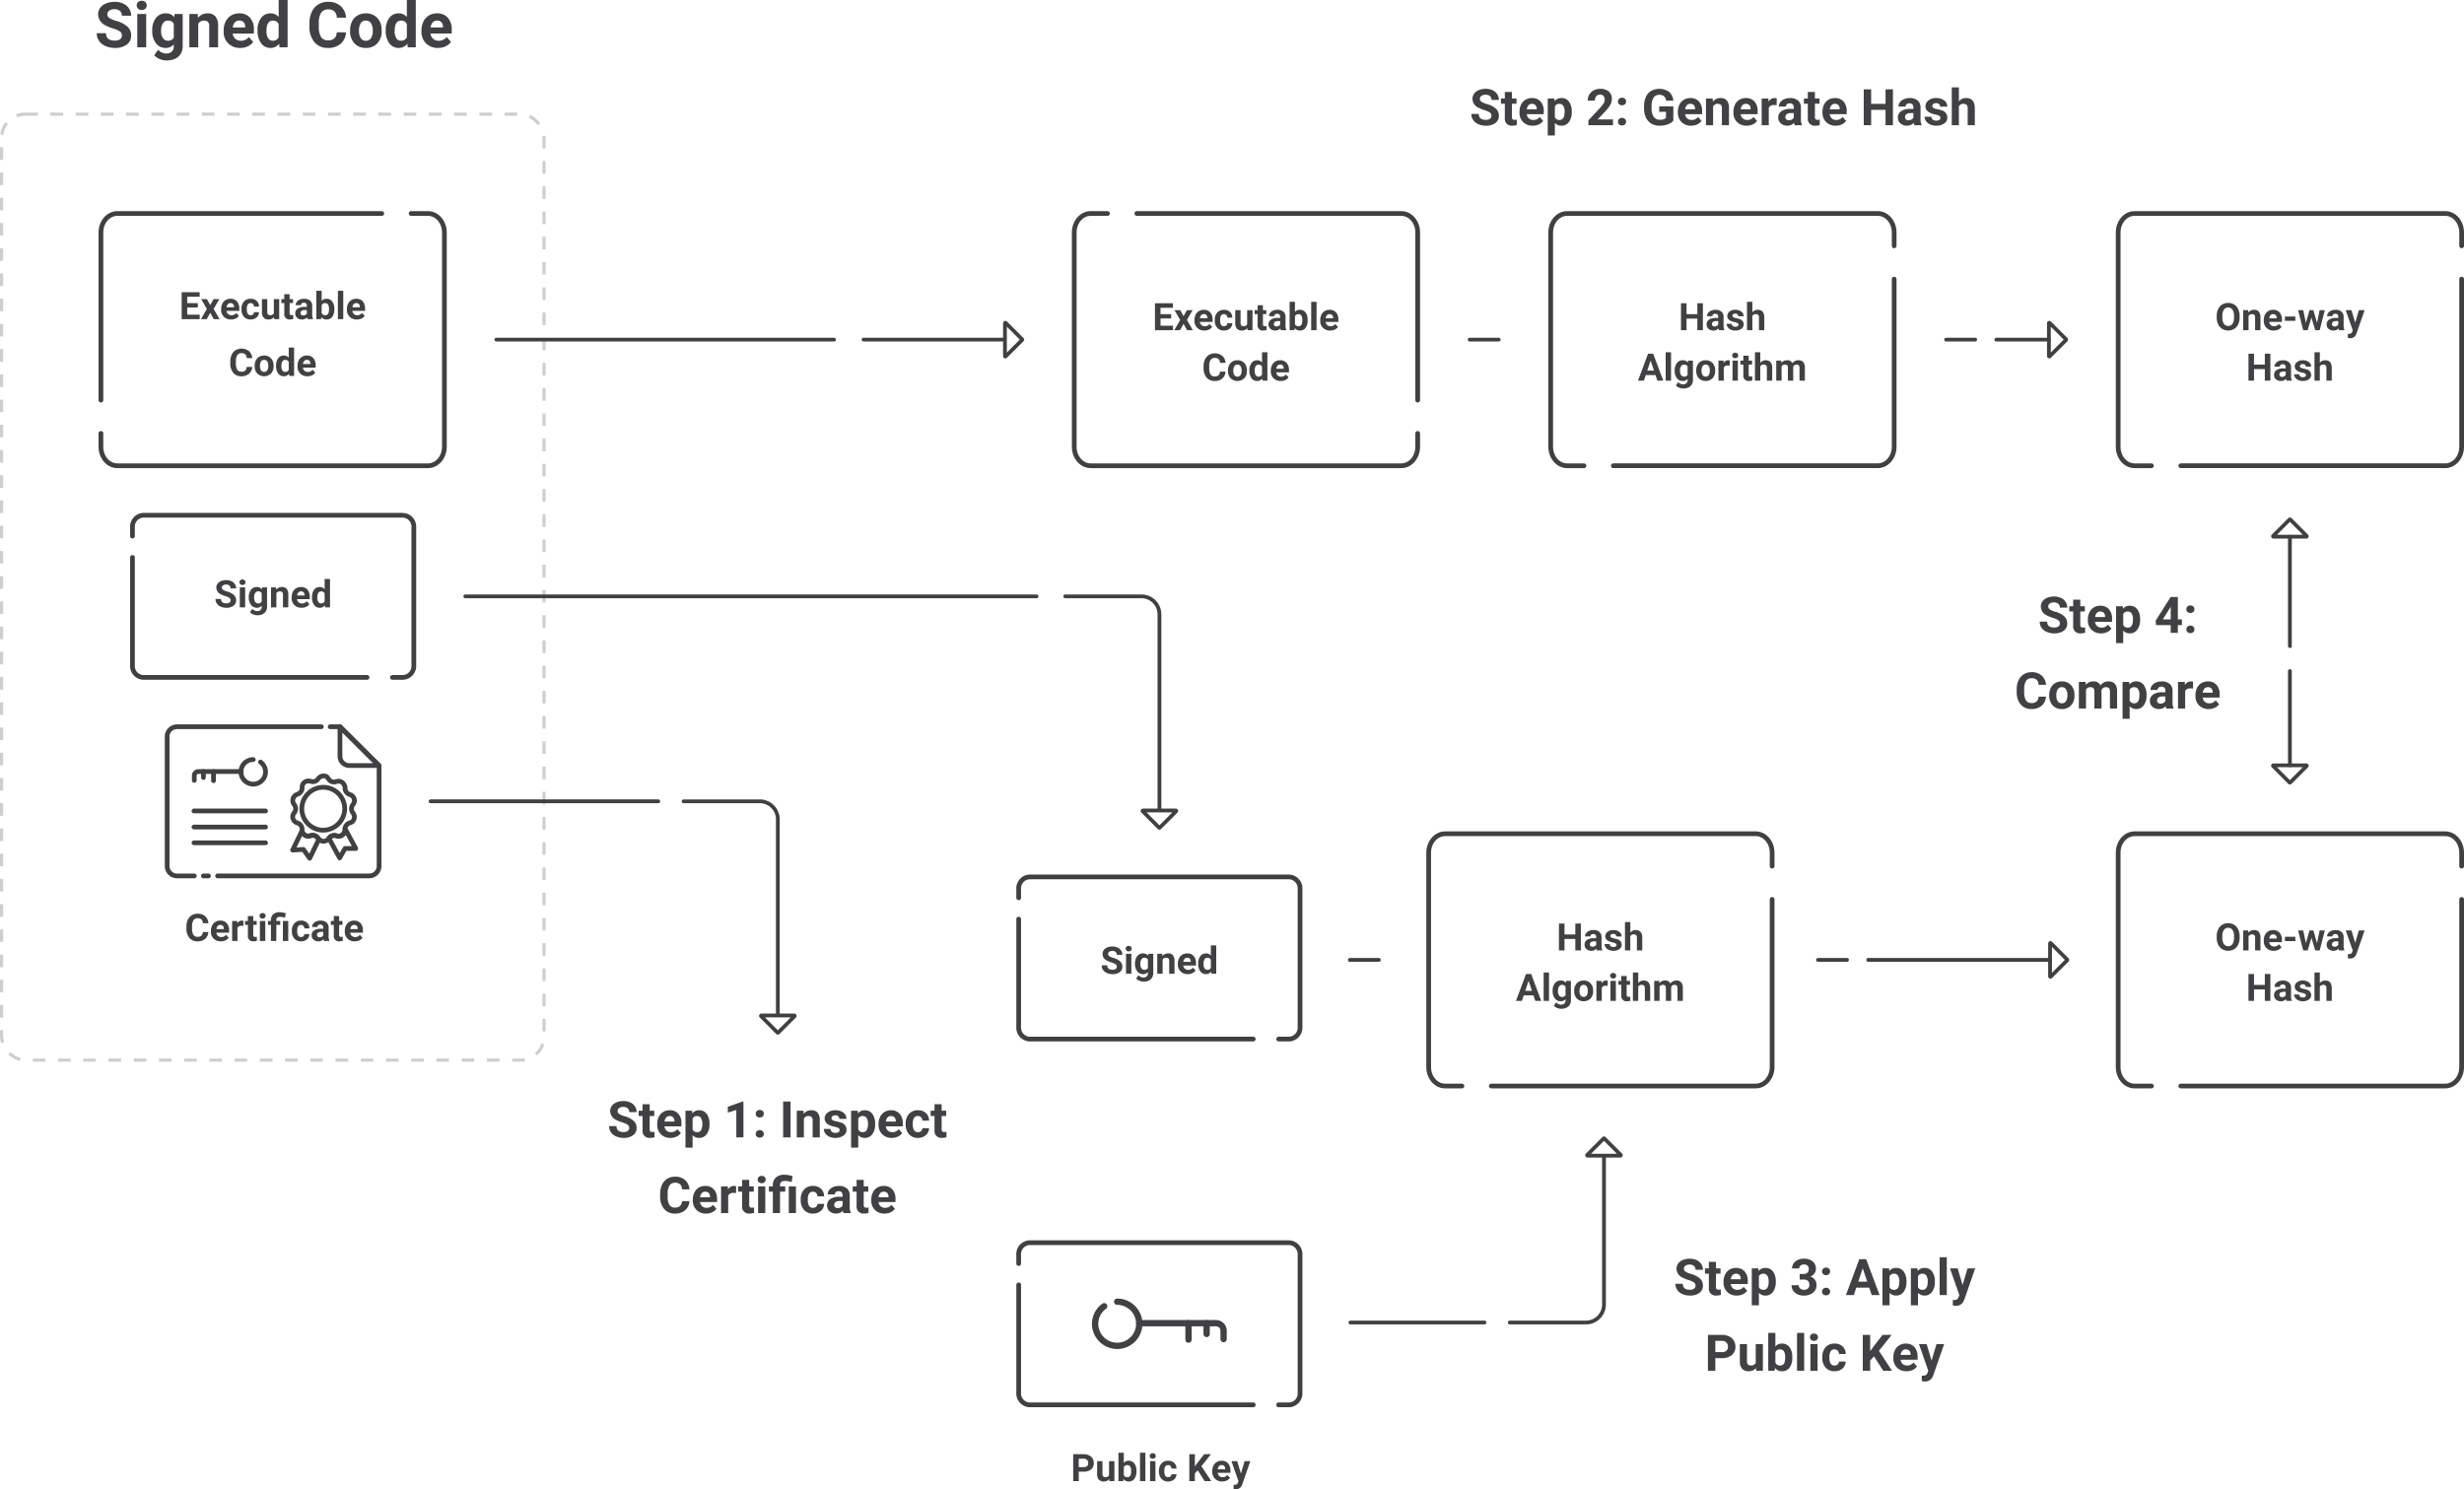 <svg xmlns="http://www.w3.org/2000/svg" width="781.281" height="472.266" viewBox="0 0 781.281 472.266">
  <g id="Group_5707" data-name="Group 5707" transform="translate(-127 -424.295)">
    <g id="Rectangle_160" data-name="Rectangle 160" transform="translate(127 460)" fill="rgba(255,255,255,0)" stroke="#cecece" stroke-width="1" stroke-dasharray="4">
      <rect width="173" height="301" rx="8" stroke="none"/>
      <rect x="0.5" y="0.5" width="172" height="300" rx="7.5" fill="none"/>
    </g>
    <g id="Group_5691" data-name="Group 5691" transform="translate(-1 51.705)">
      <g id="Group_4738" transform="translate(184.4 633.365)">
        <path id="Path_4709" d="M54.4-18h9.3L51.4-30.3V-21A2.946,2.946,0,0,0,54.4-18Z" fill="none" stroke="#414042" stroke-linecap="round" stroke-linejoin="round" stroke-width="1.5"/>
        <path id="Path_4710" d="M45.5-30.3H-.3a3.116,3.116,0,0,0-3.1,3.1V13.9A3.116,3.116,0,0,0-.3,17H5.2" fill="none" stroke="#414042" stroke-linecap="round" stroke-linejoin="round" stroke-width="1.5"/>
        <path id="Path_4711" d="M12.6,17H60.7a3.116,3.116,0,0,0,3.1-3.1h0V-18L51.4-30.3H48.3" fill="none" stroke="#414042" stroke-linecap="round" stroke-linejoin="round" stroke-width="1.5"/>
        <path id="Path_4712" d="M8.1,17H9.7" fill="none" stroke="#414042" stroke-linecap="round" stroke-linejoin="round" stroke-width="1.5"/>
        <path id="Path_4713" d="M23.9-19.9A3.9,3.9,0,0,0,20-16h0a3.9,3.9,0,0,0,3.9,3.9h0A3.9,3.9,0,0,0,27.8-16h0a3.838,3.838,0,0,0-1.6-3.1" fill="none" stroke="#414042" stroke-linecap="round" stroke-miterlimit="10" stroke-width="1.5"/>
        <path id="Path_4714" d="M20.1-16.1H6.5a1.324,1.324,0,0,0-1.3,1.3v1.5" fill="none" stroke="#414042" stroke-linecap="round" stroke-miterlimit="10" stroke-width="1.5"/>
        <path id="Path_4715" d="M8.1-16.1v1.9" fill="none" stroke="#414042" stroke-linecap="round" stroke-miterlimit="10" stroke-width="1.5"/>
        <path id="Path_4716" d="M11.3-16.1v2.9" fill="none" stroke="#414042" stroke-linecap="round" stroke-miterlimit="10" stroke-width="1.5"/>
        <path id="Path_4717" d="M5.1-3.6H27.8" fill="none" stroke="#414042" stroke-linecap="round" stroke-miterlimit="10" stroke-width="1.5"/>
        <path id="Path_4718" d="M5.1,1.5H27.8" fill="none" stroke="#414042" stroke-linecap="round" stroke-miterlimit="10" stroke-width="1.5"/>
        <path id="Path_4719" d="M5.1,6.5H27.8" fill="none" stroke="#414042" stroke-linecap="round" stroke-miterlimit="10" stroke-width="1.5"/>
        <path id="Path_4720" d="M52.9-4.3a6.807,6.807,0,0,0-6.8-6.8,6.807,6.807,0,0,0-6.8,6.8,6.807,6.807,0,0,0,6.8,6.8A6.872,6.872,0,0,0,52.9-4.3Z" fill="none" stroke="#414042" stroke-linecap="round" stroke-linejoin="round" stroke-miterlimit="10" stroke-width="1.5"/>
        <path id="Path_4721" d="M47.8-13.7a2.043,2.043,0,0,0,2.4.8,2,2,0,0,1,2.6,1.2,1.077,1.077,0,0,1,.2.8,2.162,2.162,0,0,0,1.5,2.1,2,2,0,0,1,1.4,2.5,1.612,1.612,0,0,1-.4.7,2.1,2.1,0,0,0,0,2.6,2.06,2.06,0,0,1-.3,2.9,4.875,4.875,0,0,1-.7.3A2.077,2.077,0,0,0,53,2.3a2.051,2.051,0,0,1-2.7,2,2.043,2.043,0,0,0-2.4.8,2.074,2.074,0,0,1-2.8.6l-.6-.6a2.043,2.043,0,0,0-2.4-.8,2,2,0,0,1-2.6-1.2,2.2,2.2,0,0,1-.1-.8A2.162,2.162,0,0,0,37.9.2a2,2,0,0,1-1.4-2.5,1.612,1.612,0,0,1,.4-.7,2.1,2.1,0,0,0,0-2.6,2.06,2.06,0,0,1,.3-2.9,2.506,2.506,0,0,1,.7-.4A2.077,2.077,0,0,0,39.4-11a1.947,1.947,0,0,1,1.9-2.1,1.949,1.949,0,0,1,.8.1,2.043,2.043,0,0,0,2.4-.8,2.074,2.074,0,0,1,2.8-.6C47.4-14.1,47.7-13.9,47.8-13.7Z" fill="none" stroke="#414042" stroke-linecap="round" stroke-linejoin="round" stroke-miterlimit="10" stroke-width="1.5"/>
        <path id="Path_4722" d="M53,2v.3a2.051,2.051,0,0,1-2.7,2,2.043,2.043,0,0,0-2.4.8l3.4,6.2,1.7-3h3.4Z" fill="none" stroke="#414042" stroke-linecap="round" stroke-linejoin="round" stroke-miterlimit="10" stroke-width="1.5"/>
        <path id="Path_4723" d="M44.4,5A2.043,2.043,0,0,0,42,4.2,2,2,0,0,1,39.4,3c0-.1,0-.1-.1-.2l-2.9,6,3.4-.2,2,2.8,2.9-6A1.38,1.38,0,0,1,44.4,5Z" fill="none" stroke="#414042" stroke-linecap="round" stroke-linejoin="round" stroke-miterlimit="10" stroke-width="1.5"/>
      </g>
      <path id="Path_6020" data-name="Path 6020" d="M14.07,10.158a3.019,3.019,0,0,1-1.017,2.168,3.57,3.57,0,0,1-2.417.791,3.21,3.21,0,0,1-2.581-1.1,4.529,4.529,0,0,1-.94-3.032V8.459a5.114,5.114,0,0,1,.434-2.168A3.249,3.249,0,0,1,8.788,4.853a3.471,3.471,0,0,1,1.872-.5,3.478,3.478,0,0,1,2.379.791,3.244,3.244,0,0,1,1.043,2.221H12.324a1.782,1.782,0,0,0-.46-1.2,1.7,1.7,0,0,0-1.2-.372,1.494,1.494,0,0,0-1.315.63A3.53,3.53,0,0,0,8.9,8.377v.645a3.778,3.778,0,0,0,.419,2.021,1.466,1.466,0,0,0,1.321.639,1.735,1.735,0,0,0,1.216-.372,1.681,1.681,0,0,0,.46-1.151Zm3.961,2.959a3.112,3.112,0,0,1-2.271-.855,3.041,3.041,0,0,1-.876-2.279V9.818a3.83,3.83,0,0,1,.369-1.708A2.709,2.709,0,0,1,16.3,6.95a2.936,2.936,0,0,1,1.544-.407,2.631,2.631,0,0,1,2.048.82,3.333,3.333,0,0,1,.747,2.326v.691H16.6a1.573,1.573,0,0,0,.5,1,1.5,1.5,0,0,0,1.046.375,1.828,1.828,0,0,0,1.529-.709l.832.932a2.542,2.542,0,0,1-1.031.841A3.383,3.383,0,0,1,18.031,13.117Zm-.193-5.2a1.06,1.06,0,0,0-.817.34,1.756,1.756,0,0,0-.4.973h2.355V9.092a1.252,1.252,0,0,0-.3-.87A1.094,1.094,0,0,0,17.838,7.914Zm7.324.334a4.6,4.6,0,0,0-.609-.047,1.24,1.24,0,0,0-1.26.65V13H21.6V6.66h1.6l.047.756a1.569,1.569,0,0,1,1.412-.873,1.774,1.774,0,0,1,.527.076ZM28.3,5.1V6.66h1.084V7.9H28.3v3.164a.756.756,0,0,0,.135.5.677.677,0,0,0,.516.152,2.7,2.7,0,0,0,.5-.041v1.283a3.486,3.486,0,0,1-1.025.152,1.617,1.617,0,0,1-1.816-1.8V7.9h-.926V6.66H26.6V5.1ZM32.111,13h-1.7V6.66h1.7Zm-1.8-7.98a.834.834,0,0,1,.255-.627,1.1,1.1,0,0,1,1.386,0,.829.829,0,0,1,.258.627.831.831,0,0,1-.261.633,1.086,1.086,0,0,1-1.377,0A.831.831,0,0,1,30.313,5.02Zm3.6,7.98V7.9h-.943V6.66h.943V6.367a2.378,2.378,0,0,1,.735-1.843,2.959,2.959,0,0,1,2.042-.647,6.773,6.773,0,0,1,1.922.346l-.246,1.4a7.5,7.5,0,0,0-.891-.22,4.376,4.376,0,0,0-.68-.05q-1.184,0-1.184,1.049V6.66h1.248V7.9H35.615V13Zm5.49,0h-1.7V6.66h1.7Zm4.037-1.248a1.111,1.111,0,0,0,.762-.258.9.9,0,0,0,.3-.686H46.1a2.172,2.172,0,0,1-.352,1.181,2.32,2.32,0,0,1-.946.832,2.962,2.962,0,0,1-1.327.3,2.752,2.752,0,0,1-2.145-.864,3.42,3.42,0,0,1-.785-2.388V9.754a3.381,3.381,0,0,1,.779-2.338,2.72,2.72,0,0,1,2.139-.873,2.667,2.667,0,0,1,1.907.677,2.4,2.4,0,0,1,.729,1.8H44.51a1.154,1.154,0,0,0-.3-.8,1.135,1.135,0,0,0-1.667.123,2.493,2.493,0,0,0-.3,1.4v.176a2.524,2.524,0,0,0,.3,1.406A1.033,1.033,0,0,0,43.443,11.752ZM50.738,13a1.88,1.88,0,0,1-.17-.568,2.049,2.049,0,0,1-1.6.686,2.251,2.251,0,0,1-1.544-.539,1.734,1.734,0,0,1-.612-1.359,1.792,1.792,0,0,1,.747-1.547,3.686,3.686,0,0,1,2.159-.545H50.5V8.764a1.045,1.045,0,0,0-.226-.7.887.887,0,0,0-.712-.264A1.009,1.009,0,0,0,48.89,8a.7.7,0,0,0-.243.563H46.953a1.7,1.7,0,0,1,.34-1.02,2.246,2.246,0,0,1,.961-.735,3.5,3.5,0,0,1,1.395-.267,2.767,2.767,0,0,1,1.86.589A2.06,2.06,0,0,1,52.2,8.787v2.748a3.031,3.031,0,0,0,.252,1.365V13Zm-1.4-1.178a1.458,1.458,0,0,0,.691-.167,1.1,1.1,0,0,0,.469-.448v-1.09h-.633q-1.271,0-1.354.879l-.006.1a.678.678,0,0,0,.223.521A.865.865,0,0,0,49.338,11.822ZM55.525,5.1V6.66h1.084V7.9H55.525v3.164a.756.756,0,0,0,.135.5.677.677,0,0,0,.516.152,2.7,2.7,0,0,0,.5-.041v1.283a3.486,3.486,0,0,1-1.025.152,1.617,1.617,0,0,1-1.816-1.8V7.9h-.926V6.66h.926V5.1Zm4.945,8.016a3.112,3.112,0,0,1-2.271-.855,3.041,3.041,0,0,1-.876-2.279V9.818a3.83,3.83,0,0,1,.369-1.708,2.709,2.709,0,0,1,1.046-1.16,2.936,2.936,0,0,1,1.544-.407,2.631,2.631,0,0,1,2.048.82,3.333,3.333,0,0,1,.747,2.326v.691H59.041a1.573,1.573,0,0,0,.5,1,1.5,1.5,0,0,0,1.046.375,1.828,1.828,0,0,0,1.529-.709l.832.932a2.542,2.542,0,0,1-1.031.841A3.383,3.383,0,0,1,60.471,13.117Zm-.193-5.2a1.06,1.06,0,0,0-.817.34,1.756,1.756,0,0,0-.4.973h2.355V9.092a1.252,1.252,0,0,0-.3-.87A1.094,1.094,0,0,0,60.277,7.914Z" transform="translate(180 658)" fill="#414042"/>
    </g>
    <g id="Group_5693" data-name="Group 5693" transform="translate(-190.999 -72.295)">
      <g id="Group_5522" data-name="Group 5522" transform="translate(350 564.295)">
        <path id="Path_3460" data-name="Path 3460" d="M0,0V83.851c0,2.869,2.695,5.2,6.023,5.2h53.16" transform="translate(89.052 0.003) rotate(90)" fill="none" stroke="#404041" stroke-linecap="round" stroke-miterlimit="10" stroke-width="1.5"/>
        <path id="Path_3461" data-name="Path 3461" d="M69.733,108.907h4.244c3.329,0,6.023-2.327,6.023-5.2V5.2C80,2.331,77.305,0,73.977,0H6.023C2.7,0,0,2.331,0,5.2v5.353" transform="translate(108.907 0) rotate(90)" fill="none" stroke="#404041" stroke-linecap="round" stroke-miterlimit="10" stroke-width="1.5"/>
      </g>
      <path id="Path_6018" data-name="Path 6018" d="M11.281,9.3H7.906v2.285h3.961V13H6.148V4.469h5.707V5.893H7.906V7.926h3.375Zm3.92-.75L16.268,6.66h1.811l-1.8,3.105L18.154,13H16.338l-1.131-1.992L14.082,13H12.26l1.881-3.234-1.8-3.105h1.816Zm6.609,4.564a3.112,3.112,0,0,1-2.271-.855,3.041,3.041,0,0,1-.876-2.279V9.818a3.83,3.83,0,0,1,.369-1.708,2.709,2.709,0,0,1,1.046-1.16,2.936,2.936,0,0,1,1.544-.407,2.631,2.631,0,0,1,2.048.82,3.333,3.333,0,0,1,.747,2.326v.691H20.381a1.573,1.573,0,0,0,.5,1,1.5,1.5,0,0,0,1.046.375,1.828,1.828,0,0,0,1.529-.709l.832.932a2.542,2.542,0,0,1-1.031.841A3.383,3.383,0,0,1,21.811,13.117Zm-.193-5.2a1.06,1.06,0,0,0-.817.34,1.756,1.756,0,0,0-.4.973h2.355V9.092a1.252,1.252,0,0,0-.3-.87A1.094,1.094,0,0,0,21.617,7.914Zm6.4,3.838a1.111,1.111,0,0,0,.762-.258.9.9,0,0,0,.3-.686H30.67a2.172,2.172,0,0,1-.352,1.181,2.32,2.32,0,0,1-.946.832,2.962,2.962,0,0,1-1.327.3,2.752,2.752,0,0,1-2.145-.864,3.42,3.42,0,0,1-.785-2.388V9.754a3.381,3.381,0,0,1,.779-2.338,2.72,2.72,0,0,1,2.139-.873,2.667,2.667,0,0,1,1.907.677,2.4,2.4,0,0,1,.729,1.8H29.082a1.154,1.154,0,0,0-.3-.8,1.135,1.135,0,0,0-1.667.123,2.493,2.493,0,0,0-.3,1.4v.176a2.524,2.524,0,0,0,.3,1.406A1.033,1.033,0,0,0,28.016,11.752Zm7.418.6a2.124,2.124,0,0,1-1.734.762,2,2,0,0,1-1.556-.586,2.5,2.5,0,0,1-.548-1.717V6.66h1.693v4.1q0,.99.9.99a1.223,1.223,0,0,0,1.184-.6V6.66h1.7V13H35.48ZM40.379,5.1V6.66h1.084V7.9H40.379v3.164a.756.756,0,0,0,.135.5.677.677,0,0,0,.516.152,2.7,2.7,0,0,0,.5-.041v1.283a3.486,3.486,0,0,1-1.025.152,1.617,1.617,0,0,1-1.816-1.8V7.9H37.76V6.66h.926V5.1Zm5.7,7.9a1.88,1.88,0,0,1-.17-.568,2.049,2.049,0,0,1-1.6.686,2.251,2.251,0,0,1-1.544-.539,1.734,1.734,0,0,1-.612-1.359A1.792,1.792,0,0,1,42.9,9.672a3.686,3.686,0,0,1,2.159-.545h.779V8.764a1.045,1.045,0,0,0-.226-.7A.887.887,0,0,0,44.9,7.8,1.009,1.009,0,0,0,44.231,8a.7.7,0,0,0-.243.563H42.295a1.7,1.7,0,0,1,.34-1.02A2.246,2.246,0,0,1,43.6,6.81a3.5,3.5,0,0,1,1.395-.267,2.767,2.767,0,0,1,1.86.589,2.06,2.06,0,0,1,.688,1.655v2.748a3.031,3.031,0,0,0,.252,1.365V13Zm-1.4-1.178a1.458,1.458,0,0,0,.691-.167,1.1,1.1,0,0,0,.469-.448v-1.09h-.633q-1.271,0-1.354.879l-.006.1a.678.678,0,0,0,.223.521A.865.865,0,0,0,44.68,11.822Zm9.873-1.934a3.839,3.839,0,0,1-.65,2.376,2.154,2.154,0,0,1-1.816.853,1.979,1.979,0,0,1-1.646-.791L50.363,13H48.84V4h1.693V7.229a1.929,1.929,0,0,1,1.541-.686,2.172,2.172,0,0,1,1.819.853,3.845,3.845,0,0,1,.659,2.4Zm-1.693-.123a2.522,2.522,0,0,0-.3-1.4,1.03,1.03,0,0,0-.908-.442,1.117,1.117,0,0,0-1.113.662v2.5a1.132,1.132,0,0,0,1.125.668,1.045,1.045,0,0,0,1.078-.809A4.171,4.171,0,0,0,52.859,9.766ZM57.383,13h-1.7V4h1.7Zm4.313.117a3.112,3.112,0,0,1-2.271-.855,3.041,3.041,0,0,1-.876-2.279V9.818a3.83,3.83,0,0,1,.369-1.708,2.709,2.709,0,0,1,1.046-1.16,2.936,2.936,0,0,1,1.544-.407,2.631,2.631,0,0,1,2.048.82A3.333,3.333,0,0,1,64.3,9.689v.691H60.266a1.573,1.573,0,0,0,.5,1,1.5,1.5,0,0,0,1.046.375,1.828,1.828,0,0,0,1.529-.709l.832.932a2.542,2.542,0,0,1-1.031.841A3.383,3.383,0,0,1,61.7,13.117Zm-.193-5.2a1.06,1.06,0,0,0-.817.34,1.756,1.756,0,0,0-.4.973h2.355V9.092a1.252,1.252,0,0,0-.3-.87A1.094,1.094,0,0,0,61.5,7.914ZM28.517,28.158A3.019,3.019,0,0,1,27.5,30.326a3.57,3.57,0,0,1-2.417.791,3.21,3.21,0,0,1-2.581-1.1,4.529,4.529,0,0,1-.94-3.032v-.521A5.114,5.114,0,0,1,22,24.291a3.249,3.249,0,0,1,1.239-1.438,3.873,3.873,0,0,1,4.251.29,3.244,3.244,0,0,1,1.043,2.221H26.771a1.782,1.782,0,0,0-.46-1.2,1.7,1.7,0,0,0-1.2-.372,1.494,1.494,0,0,0-1.315.63,3.53,3.53,0,0,0-.448,1.954v.645a3.778,3.778,0,0,0,.419,2.021,1.466,1.466,0,0,0,1.321.639A1.735,1.735,0,0,0,26.3,29.31a1.681,1.681,0,0,0,.46-1.151Zm.779-.387a3.76,3.76,0,0,1,.363-1.682,2.659,2.659,0,0,1,1.046-1.143,3.051,3.051,0,0,1,1.585-.4,2.887,2.887,0,0,1,2.095.785,3.151,3.151,0,0,1,.905,2.133l.012.434a3.314,3.314,0,0,1-.814,2.341,3.157,3.157,0,0,1-4.374,0,3.372,3.372,0,0,1-.817-2.391Zm1.693.123a2.363,2.363,0,0,0,.34,1.38,1.222,1.222,0,0,0,1.934.006,2.586,2.586,0,0,0,.346-1.509,2.34,2.34,0,0,0-.346-1.371,1.124,1.124,0,0,0-.973-.486,1.106,1.106,0,0,0-.961.483A2.63,2.63,0,0,0,30.989,27.895Zm5.092-.111a3.821,3.821,0,0,1,.665-2.361,2.158,2.158,0,0,1,1.819-.879,1.942,1.942,0,0,1,1.529.691V22h1.7v9H40.265l-.082-.674a1.993,1.993,0,0,1-1.629.791,2.152,2.152,0,0,1-1.8-.882A3.944,3.944,0,0,1,36.081,27.783Zm1.693.123a2.5,2.5,0,0,0,.311,1.365,1.012,1.012,0,0,0,.9.475,1.133,1.133,0,0,0,1.107-.662v-2.5A1.117,1.117,0,0,0,39,25.92Q37.774,25.92,37.774,27.906Zm8.25,3.211a3.112,3.112,0,0,1-2.271-.855,3.041,3.041,0,0,1-.876-2.279v-.164a3.83,3.83,0,0,1,.369-1.708,2.709,2.709,0,0,1,1.046-1.16,2.936,2.936,0,0,1,1.544-.407,2.631,2.631,0,0,1,2.048.82,3.333,3.333,0,0,1,.747,2.326v.691H44.595a1.573,1.573,0,0,0,.5,1,1.5,1.5,0,0,0,1.046.375,1.828,1.828,0,0,0,1.529-.709l.832.932a2.542,2.542,0,0,1-1.031.841A3.383,3.383,0,0,1,46.024,31.117Zm-.193-5.2a1.06,1.06,0,0,0-.817.34,1.756,1.756,0,0,0-.4.973h2.355v-.135a1.252,1.252,0,0,0-.3-.87A1.094,1.094,0,0,0,45.831,25.914Z" transform="translate(369.453 584.795)" fill="#414042"/>
    </g>
    <g id="Group_5696" data-name="Group 5696" transform="translate(117.615 -72.295)">
      <g id="Group_5522-2" data-name="Group 5522" transform="translate(350 564.295)">
        <path id="Path_3460-2" data-name="Path 3460" d="M0,89.051V5.2C0,2.331,2.695,0,6.023,0h53.16" transform="translate(108.906 0.003) rotate(90)" fill="none" stroke="#404041" stroke-linecap="round" stroke-miterlimit="10" stroke-width="1.5"/>
        <path id="Path_3461-2" data-name="Path 3461" d="M69.733,0h4.244C77.305,0,80,2.327,80,5.2v98.507c0,2.869-2.695,5.2-6.023,5.2H6.023c-3.325,0-6.023-2.331-6.023-5.2V98.354" transform="translate(108.907 0) rotate(90)" fill="none" stroke="#404041" stroke-linecap="round" stroke-miterlimit="10" stroke-width="1.5"/>
      </g>
      <path id="Path_6015" data-name="Path 6015" d="M11.281,9.3H7.906v2.285h3.961V13H6.148V4.469h5.707V5.893H7.906V7.926h3.375Zm3.92-.75L16.268,6.66h1.811l-1.8,3.105L18.154,13H16.338l-1.131-1.992L14.082,13H12.26l1.881-3.234-1.8-3.105h1.816Zm6.609,4.564a3.112,3.112,0,0,1-2.271-.855,3.041,3.041,0,0,1-.876-2.279V9.818a3.83,3.83,0,0,1,.369-1.708,2.709,2.709,0,0,1,1.046-1.16,2.936,2.936,0,0,1,1.544-.407,2.631,2.631,0,0,1,2.048.82,3.333,3.333,0,0,1,.747,2.326v.691H20.381a1.573,1.573,0,0,0,.5,1,1.5,1.5,0,0,0,1.046.375,1.828,1.828,0,0,0,1.529-.709l.832.932a2.542,2.542,0,0,1-1.031.841A3.383,3.383,0,0,1,21.811,13.117Zm-.193-5.2a1.06,1.06,0,0,0-.817.34,1.756,1.756,0,0,0-.4.973h2.355V9.092a1.252,1.252,0,0,0-.3-.87A1.094,1.094,0,0,0,21.617,7.914Zm6.4,3.838a1.111,1.111,0,0,0,.762-.258.9.9,0,0,0,.3-.686H30.67a2.172,2.172,0,0,1-.352,1.181,2.32,2.32,0,0,1-.946.832,2.962,2.962,0,0,1-1.327.3,2.752,2.752,0,0,1-2.145-.864,3.42,3.42,0,0,1-.785-2.388V9.754a3.381,3.381,0,0,1,.779-2.338,2.72,2.72,0,0,1,2.139-.873,2.667,2.667,0,0,1,1.907.677,2.4,2.4,0,0,1,.729,1.8H29.082a1.154,1.154,0,0,0-.3-.8,1.135,1.135,0,0,0-1.667.123,2.493,2.493,0,0,0-.3,1.4v.176a2.524,2.524,0,0,0,.3,1.406A1.033,1.033,0,0,0,28.016,11.752Zm7.418.6a2.124,2.124,0,0,1-1.734.762,2,2,0,0,1-1.556-.586,2.5,2.5,0,0,1-.548-1.717V6.66h1.693v4.1q0,.99.9.99a1.223,1.223,0,0,0,1.184-.6V6.66h1.7V13H35.48ZM40.379,5.1V6.66h1.084V7.9H40.379v3.164a.756.756,0,0,0,.135.5.677.677,0,0,0,.516.152,2.7,2.7,0,0,0,.5-.041v1.283a3.486,3.486,0,0,1-1.025.152,1.617,1.617,0,0,1-1.816-1.8V7.9H37.76V6.66h.926V5.1Zm5.7,7.9a1.88,1.88,0,0,1-.17-.568,2.049,2.049,0,0,1-1.6.686,2.251,2.251,0,0,1-1.544-.539,1.734,1.734,0,0,1-.612-1.359A1.792,1.792,0,0,1,42.9,9.672a3.686,3.686,0,0,1,2.159-.545h.779V8.764a1.045,1.045,0,0,0-.226-.7A.887.887,0,0,0,44.9,7.8,1.009,1.009,0,0,0,44.231,8a.7.7,0,0,0-.243.563H42.295a1.7,1.7,0,0,1,.34-1.02A2.246,2.246,0,0,1,43.6,6.81a3.5,3.5,0,0,1,1.395-.267,2.767,2.767,0,0,1,1.86.589,2.06,2.06,0,0,1,.688,1.655v2.748a3.031,3.031,0,0,0,.252,1.365V13Zm-1.4-1.178a1.458,1.458,0,0,0,.691-.167,1.1,1.1,0,0,0,.469-.448v-1.09h-.633q-1.271,0-1.354.879l-.006.1a.678.678,0,0,0,.223.521A.865.865,0,0,0,44.68,11.822Zm9.873-1.934a3.839,3.839,0,0,1-.65,2.376,2.154,2.154,0,0,1-1.816.853,1.979,1.979,0,0,1-1.646-.791L50.363,13H48.84V4h1.693V7.229a1.929,1.929,0,0,1,1.541-.686,2.172,2.172,0,0,1,1.819.853,3.845,3.845,0,0,1,.659,2.4Zm-1.693-.123a2.522,2.522,0,0,0-.3-1.4,1.03,1.03,0,0,0-.908-.442,1.117,1.117,0,0,0-1.113.662v2.5a1.132,1.132,0,0,0,1.125.668,1.045,1.045,0,0,0,1.078-.809A4.171,4.171,0,0,0,52.859,9.766ZM57.383,13h-1.7V4h1.7Zm4.313.117a3.112,3.112,0,0,1-2.271-.855,3.041,3.041,0,0,1-.876-2.279V9.818a3.83,3.83,0,0,1,.369-1.708,2.709,2.709,0,0,1,1.046-1.16,2.936,2.936,0,0,1,1.544-.407,2.631,2.631,0,0,1,2.048.82A3.333,3.333,0,0,1,64.3,9.689v.691H60.266a1.573,1.573,0,0,0,.5,1,1.5,1.5,0,0,0,1.046.375,1.828,1.828,0,0,0,1.529-.709l.832.932a2.542,2.542,0,0,1-1.031.841A3.383,3.383,0,0,1,61.7,13.117Zm-.193-5.2a1.06,1.06,0,0,0-.817.34,1.756,1.756,0,0,0-.4.973h2.355V9.092a1.252,1.252,0,0,0-.3-.87A1.094,1.094,0,0,0,61.5,7.914ZM28.517,26.158A3.019,3.019,0,0,1,27.5,28.326a3.57,3.57,0,0,1-2.417.791,3.21,3.21,0,0,1-2.581-1.1,4.529,4.529,0,0,1-.94-3.032v-.521A5.114,5.114,0,0,1,22,22.291a3.249,3.249,0,0,1,1.239-1.438,3.873,3.873,0,0,1,4.251.29,3.244,3.244,0,0,1,1.043,2.221H26.771a1.782,1.782,0,0,0-.46-1.2,1.7,1.7,0,0,0-1.2-.372,1.494,1.494,0,0,0-1.315.63,3.53,3.53,0,0,0-.448,1.954v.645a3.778,3.778,0,0,0,.419,2.021,1.466,1.466,0,0,0,1.321.639A1.735,1.735,0,0,0,26.3,27.31a1.681,1.681,0,0,0,.46-1.151Zm.779-.387a3.76,3.76,0,0,1,.363-1.682,2.659,2.659,0,0,1,1.046-1.143,3.051,3.051,0,0,1,1.585-.4,2.887,2.887,0,0,1,2.095.785,3.151,3.151,0,0,1,.905,2.133l.012.434a3.314,3.314,0,0,1-.814,2.341,3.157,3.157,0,0,1-4.374,0,3.372,3.372,0,0,1-.817-2.391Zm1.693.123a2.363,2.363,0,0,0,.34,1.38,1.222,1.222,0,0,0,1.934.006,2.586,2.586,0,0,0,.346-1.509,2.34,2.34,0,0,0-.346-1.371,1.124,1.124,0,0,0-.973-.486,1.106,1.106,0,0,0-.961.483A2.63,2.63,0,0,0,30.989,25.895Zm5.092-.111a3.821,3.821,0,0,1,.665-2.361,2.158,2.158,0,0,1,1.819-.879,1.942,1.942,0,0,1,1.529.691V20h1.7v9H40.265l-.082-.674a1.993,1.993,0,0,1-1.629.791,2.152,2.152,0,0,1-1.8-.882A3.944,3.944,0,0,1,36.081,25.783Zm1.693.123a2.5,2.5,0,0,0,.311,1.365,1.012,1.012,0,0,0,.9.475,1.133,1.133,0,0,0,1.107-.662v-2.5A1.117,1.117,0,0,0,39,23.92Q37.774,23.92,37.774,25.906Zm8.25,3.211a3.112,3.112,0,0,1-2.271-.855,3.041,3.041,0,0,1-.876-2.279v-.164a3.83,3.83,0,0,1,.369-1.708,2.709,2.709,0,0,1,1.046-1.16,2.936,2.936,0,0,1,1.544-.407,2.631,2.631,0,0,1,2.048.82,3.333,3.333,0,0,1,.747,2.326v.691H44.595a1.573,1.573,0,0,0,.5,1,1.5,1.5,0,0,0,1.046.375,1.828,1.828,0,0,0,1.529-.709l.832.932a2.542,2.542,0,0,1-1.031.841A3.383,3.383,0,0,1,46.024,29.117Zm-.193-5.2a1.06,1.06,0,0,0-.817.34,1.756,1.756,0,0,0-.4.973h2.355v-.135a1.252,1.252,0,0,0-.3-.87A1.094,1.094,0,0,0,45.831,23.914Z" transform="translate(369.453 588.295)" fill="#414042"/>
    </g>
    <g id="Group_5697" data-name="Group 5697" transform="translate(268.692 -72.295)">
      <g id="Group_5522-3" data-name="Group 5522" transform="translate(350 564.295)">
        <path id="Path_3460-3" data-name="Path 3460" d="M0,0V83.851c0,2.869,2.695,5.2,6.023,5.2h53.16" transform="translate(19.855 79.997) rotate(-90)" fill="none" stroke="#404041" stroke-linecap="round" stroke-miterlimit="10" stroke-width="1.5"/>
        <path id="Path_3461-3" data-name="Path 3461" d="M69.733,108.907h4.244c3.329,0,6.023-2.327,6.023-5.2V5.2C80,2.331,77.305,0,73.977,0H6.023C2.7,0,0,2.331,0,5.2v5.353" transform="translate(0 80) rotate(-90)" fill="none" stroke="#404041" stroke-linecap="round" stroke-miterlimit="10" stroke-width="1.5"/>
      </g>
      <path id="Path_6014" data-name="Path 6014" d="M28.807,13H27.049V9.344H23.621V13H21.863V4.469h1.758V7.926h3.428V4.469h1.758Zm5.1,0a1.88,1.88,0,0,1-.17-.568,2.049,2.049,0,0,1-1.6.686,2.251,2.251,0,0,1-1.544-.539,1.734,1.734,0,0,1-.612-1.359,1.792,1.792,0,0,1,.747-1.547,3.686,3.686,0,0,1,2.159-.545h.779V8.764a1.045,1.045,0,0,0-.226-.7.887.887,0,0,0-.712-.264A1.009,1.009,0,0,0,32.056,8a.7.7,0,0,0-.243.563H30.119a1.7,1.7,0,0,1,.34-1.02,2.246,2.246,0,0,1,.961-.735,3.5,3.5,0,0,1,1.395-.267,2.767,2.767,0,0,1,1.86.589,2.06,2.06,0,0,1,.688,1.655v2.748a3.031,3.031,0,0,0,.252,1.365V13Zm-1.4-1.178a1.458,1.458,0,0,0,.691-.167,1.1,1.1,0,0,0,.469-.448v-1.09h-.633q-1.271,0-1.354.879l-.006.1a.678.678,0,0,0,.223.521A.865.865,0,0,0,32.5,11.822Zm7.594-.574a.546.546,0,0,0-.308-.489,3.494,3.494,0,0,0-.987-.319q-2.262-.475-2.262-1.922a1.742,1.742,0,0,1,.7-1.409,2.824,2.824,0,0,1,1.831-.565A3.04,3.04,0,0,1,41,7.111a1.791,1.791,0,0,1,.724,1.477H40.033a.819.819,0,0,0-.234-.6.992.992,0,0,0-.732-.237,1.013,1.013,0,0,0-.662.193.61.61,0,0,0-.234.492.522.522,0,0,0,.267.454,2.743,2.743,0,0,0,.9.3,7.346,7.346,0,0,1,1.066.284,1.752,1.752,0,0,1,1.342,1.705,1.654,1.654,0,0,1-.744,1.4,3.21,3.21,0,0,1-1.922.536,3.353,3.353,0,0,1-1.415-.284,2.374,2.374,0,0,1-.97-.779,1.811,1.811,0,0,1-.352-1.069h1.605a.884.884,0,0,0,.334.691,1.325,1.325,0,0,0,.832.24,1.226,1.226,0,0,0,.735-.185A.574.574,0,0,0,40.1,11.248Zm4.389-3.9a2.113,2.113,0,0,1,1.693-.809q2.063,0,2.092,2.4V13H46.578V8.986a1.178,1.178,0,0,0-.234-.806,1,1,0,0,0-.779-.261,1.153,1.153,0,0,0-1.078.574V13H42.793V4h1.693ZM13.774,27.242H10.692L10.106,29H8.237l3.176-8.531h1.629L16.235,29H14.366Zm-2.607-1.424H13.3l-1.072-3.193ZM18.708,29h-1.7V20h1.7Zm1.148-3.217a3.716,3.716,0,0,1,.694-2.35,2.25,2.25,0,0,1,1.872-.891,1.973,1.973,0,0,1,1.623.715l.07-.6h1.535v6.129a2.71,2.71,0,0,1-.378,1.447,2.427,2.427,0,0,1-1.063.938A3.739,3.739,0,0,1,22.6,31.5a3.476,3.476,0,0,1-1.359-.278,2.413,2.413,0,0,1-1-.718l.75-1.031a1.984,1.984,0,0,0,1.535.709,1.452,1.452,0,0,0,1.049-.36,1.352,1.352,0,0,0,.375-1.022v-.34a1.959,1.959,0,0,1-1.541.662,2.244,2.244,0,0,1-1.849-.894,3.715,3.715,0,0,1-.706-2.37Zm1.693.123a2.307,2.307,0,0,0,.346,1.351,1.1,1.1,0,0,0,.949.489,1.176,1.176,0,0,0,1.107-.58V24.5a1.174,1.174,0,0,0-1.1-.58,1.107,1.107,0,0,0-.958.5A2.6,2.6,0,0,0,21.55,25.906Zm5.139-.135a3.76,3.76,0,0,1,.363-1.682A2.659,2.659,0,0,1,28.1,22.947a3.051,3.051,0,0,1,1.585-.4,2.887,2.887,0,0,1,2.095.785,3.151,3.151,0,0,1,.905,2.133l.012.434a3.314,3.314,0,0,1-.814,2.341,3.157,3.157,0,0,1-4.374,0,3.372,3.372,0,0,1-.817-2.391Zm1.693.123a2.363,2.363,0,0,0,.34,1.38,1.222,1.222,0,0,0,1.934.006A2.586,2.586,0,0,0,31,25.771a2.34,2.34,0,0,0-.346-1.371,1.124,1.124,0,0,0-.973-.486,1.106,1.106,0,0,0-.961.483A2.63,2.63,0,0,0,28.382,25.895ZM37.3,24.248a4.6,4.6,0,0,0-.609-.047,1.24,1.24,0,0,0-1.26.65V29H33.737V22.66h1.6l.047.756a1.569,1.569,0,0,1,1.412-.873,1.774,1.774,0,0,1,.527.076ZM39.9,29H38.2V22.66h1.7Zm-1.8-7.98a.834.834,0,0,1,.255-.627,1.1,1.1,0,0,1,1.386,0,.895.895,0,0,1,0,1.26,1.086,1.086,0,0,1-1.377,0A.831.831,0,0,1,38.1,21.02Zm5.221.082V22.66h1.084V23.9H43.323v3.164a.756.756,0,0,0,.135.5.677.677,0,0,0,.516.152,2.7,2.7,0,0,0,.5-.041v1.283a3.486,3.486,0,0,1-1.025.152,1.617,1.617,0,0,1-1.816-1.8V23.9H40.7V22.66h.926V21.1ZM47,23.352a2.113,2.113,0,0,1,1.693-.809q2.063,0,2.092,2.4V29H49.095V24.986a1.178,1.178,0,0,0-.234-.806,1,1,0,0,0-.779-.261A1.153,1.153,0,0,0,47,24.494V29H45.31V20H47Zm6.65-.691.053.709a2.228,2.228,0,0,1,1.822-.826,1.691,1.691,0,0,1,1.682.967,2.177,2.177,0,0,1,1.9-.967,1.891,1.891,0,0,1,1.535.6,2.761,2.761,0,0,1,.5,1.808V29h-1.7V24.957a1.207,1.207,0,0,0-.211-.788.935.935,0,0,0-.744-.249,1.057,1.057,0,0,0-1.055.727L57.45,29H55.757V24.963a1.193,1.193,0,0,0-.217-.8.944.944,0,0,0-.738-.246,1.1,1.1,0,0,0-1.043.6V29H52.065V22.66Z" transform="translate(369.453 588.295)" fill="#414042"/>
    </g>
    <g id="Group_5699" data-name="Group 5699" transform="translate(229.999 124.41)">
      <g id="Group_5522-4" data-name="Group 5522" transform="translate(350 564.295)">
        <path id="Path_3460-4" data-name="Path 3460" d="M0,0V83.851c0,2.869,2.695,5.2,6.023,5.2h53.16" transform="translate(19.855 79.997) rotate(-90)" fill="none" stroke="#404041" stroke-linecap="round" stroke-miterlimit="10" stroke-width="1.5"/>
        <path id="Path_3461-4" data-name="Path 3461" d="M69.733,108.907h4.244c3.329,0,6.023-2.327,6.023-5.2V5.2C80,2.331,77.305,0,73.977,0H6.023C2.7,0,0,2.331,0,5.2v5.353" transform="translate(0 80) rotate(-90)" fill="none" stroke="#404041" stroke-linecap="round" stroke-miterlimit="10" stroke-width="1.5"/>
      </g>
      <path id="Path_6010" data-name="Path 6010" d="M28.807,13H27.049V9.344H23.621V13H21.863V4.469h1.758V7.926h3.428V4.469h1.758Zm5.1,0a1.88,1.88,0,0,1-.17-.568,2.049,2.049,0,0,1-1.6.686,2.251,2.251,0,0,1-1.544-.539,1.734,1.734,0,0,1-.612-1.359,1.792,1.792,0,0,1,.747-1.547,3.686,3.686,0,0,1,2.159-.545h.779V8.764a1.045,1.045,0,0,0-.226-.7.887.887,0,0,0-.712-.264A1.009,1.009,0,0,0,32.056,8a.7.7,0,0,0-.243.563H30.119a1.7,1.7,0,0,1,.34-1.02,2.246,2.246,0,0,1,.961-.735,3.5,3.5,0,0,1,1.395-.267,2.767,2.767,0,0,1,1.86.589,2.06,2.06,0,0,1,.688,1.655v2.748a3.031,3.031,0,0,0,.252,1.365V13Zm-1.4-1.178a1.458,1.458,0,0,0,.691-.167,1.1,1.1,0,0,0,.469-.448v-1.09h-.633q-1.271,0-1.354.879l-.006.1a.678.678,0,0,0,.223.521A.865.865,0,0,0,32.5,11.822Zm7.594-.574a.546.546,0,0,0-.308-.489,3.494,3.494,0,0,0-.987-.319q-2.262-.475-2.262-1.922a1.742,1.742,0,0,1,.7-1.409,2.824,2.824,0,0,1,1.831-.565A3.04,3.04,0,0,1,41,7.111a1.791,1.791,0,0,1,.724,1.477H40.033a.819.819,0,0,0-.234-.6.992.992,0,0,0-.732-.237,1.013,1.013,0,0,0-.662.193.61.61,0,0,0-.234.492.522.522,0,0,0,.267.454,2.743,2.743,0,0,0,.9.3,7.346,7.346,0,0,1,1.066.284,1.752,1.752,0,0,1,1.342,1.705,1.654,1.654,0,0,1-.744,1.4,3.21,3.21,0,0,1-1.922.536,3.353,3.353,0,0,1-1.415-.284,2.374,2.374,0,0,1-.97-.779,1.811,1.811,0,0,1-.352-1.069h1.605a.884.884,0,0,0,.334.691,1.325,1.325,0,0,0,.832.24,1.226,1.226,0,0,0,.735-.185A.574.574,0,0,0,40.1,11.248Zm4.389-3.9a2.113,2.113,0,0,1,1.693-.809q2.063,0,2.092,2.4V13H46.578V8.986a1.178,1.178,0,0,0-.234-.806,1,1,0,0,0-.779-.261,1.153,1.153,0,0,0-1.078.574V13H42.793V4h1.693ZM13.774,27.242H10.692L10.106,29H8.237l3.176-8.531h1.629L16.235,29H14.366Zm-2.607-1.424H13.3l-1.072-3.193ZM18.708,29h-1.7V20h1.7Zm1.148-3.217a3.716,3.716,0,0,1,.694-2.35,2.25,2.25,0,0,1,1.872-.891,1.973,1.973,0,0,1,1.623.715l.07-.6h1.535v6.129a2.71,2.71,0,0,1-.378,1.447,2.427,2.427,0,0,1-1.063.938A3.739,3.739,0,0,1,22.6,31.5a3.476,3.476,0,0,1-1.359-.278,2.413,2.413,0,0,1-1-.718l.75-1.031a1.984,1.984,0,0,0,1.535.709,1.452,1.452,0,0,0,1.049-.36,1.352,1.352,0,0,0,.375-1.022v-.34a1.959,1.959,0,0,1-1.541.662,2.244,2.244,0,0,1-1.849-.894,3.715,3.715,0,0,1-.706-2.37Zm1.693.123a2.307,2.307,0,0,0,.346,1.351,1.1,1.1,0,0,0,.949.489,1.176,1.176,0,0,0,1.107-.58V24.5a1.174,1.174,0,0,0-1.1-.58,1.107,1.107,0,0,0-.958.5A2.6,2.6,0,0,0,21.55,25.906Zm5.139-.135a3.76,3.76,0,0,1,.363-1.682A2.659,2.659,0,0,1,28.1,22.947a3.051,3.051,0,0,1,1.585-.4,2.887,2.887,0,0,1,2.095.785,3.151,3.151,0,0,1,.905,2.133l.012.434a3.314,3.314,0,0,1-.814,2.341,3.157,3.157,0,0,1-4.374,0,3.372,3.372,0,0,1-.817-2.391Zm1.693.123a2.363,2.363,0,0,0,.34,1.38,1.222,1.222,0,0,0,1.934.006A2.586,2.586,0,0,0,31,25.771a2.34,2.34,0,0,0-.346-1.371,1.124,1.124,0,0,0-.973-.486,1.106,1.106,0,0,0-.961.483A2.63,2.63,0,0,0,28.382,25.895ZM37.3,24.248a4.6,4.6,0,0,0-.609-.047,1.24,1.24,0,0,0-1.26.65V29H33.737V22.66h1.6l.047.756a1.569,1.569,0,0,1,1.412-.873,1.774,1.774,0,0,1,.527.076ZM39.9,29H38.2V22.66h1.7Zm-1.8-7.98a.834.834,0,0,1,.255-.627,1.1,1.1,0,0,1,1.386,0,.895.895,0,0,1,0,1.26,1.086,1.086,0,0,1-1.377,0A.831.831,0,0,1,38.1,21.02Zm5.221.082V22.66h1.084V23.9H43.323v3.164a.756.756,0,0,0,.135.5.677.677,0,0,0,.516.152,2.7,2.7,0,0,0,.5-.041v1.283a3.486,3.486,0,0,1-1.025.152,1.617,1.617,0,0,1-1.816-1.8V23.9H40.7V22.66h.926V21.1ZM47,23.352a2.113,2.113,0,0,1,1.693-.809q2.063,0,2.092,2.4V29H49.095V24.986a1.178,1.178,0,0,0-.234-.806,1,1,0,0,0-.779-.261A1.153,1.153,0,0,0,47,24.494V29H45.31V20H47Zm6.65-.691.053.709a2.228,2.228,0,0,1,1.822-.826,1.691,1.691,0,0,1,1.682.967,2.177,2.177,0,0,1,1.9-.967,1.891,1.891,0,0,1,1.535.6,2.761,2.761,0,0,1,.5,1.808V29h-1.7V24.957a1.207,1.207,0,0,0-.211-.788.935.935,0,0,0-.744-.249,1.057,1.057,0,0,0-1.055.727L57.45,29H55.757V24.963a1.193,1.193,0,0,0-.217-.8.944.944,0,0,0-.738-.246,1.1,1.1,0,0,0-1.043.6V29H52.065V22.66Z" transform="translate(369.453 588.295)" fill="#414042"/>
    </g>
    <g id="Group_5698" data-name="Group 5698" transform="translate(448.625 -72.295)">
      <g id="Group_5522-5" data-name="Group 5522" transform="translate(350 564.295)">
        <path id="Path_3460-5" data-name="Path 3460" d="M0,0V83.851c0,2.869,2.695,5.2,6.023,5.2h53.16" transform="translate(19.855 79.997) rotate(-90)" fill="none" stroke="#404041" stroke-linecap="round" stroke-miterlimit="10" stroke-width="1.5"/>
        <path id="Path_3461-5" data-name="Path 3461" d="M69.733,108.907h4.244c3.329,0,6.023-2.327,6.023-5.2V5.2C80,2.331,77.305,0,73.977,0H6.023C2.7,0,0,2.331,0,5.2v5.353" transform="translate(0 80) rotate(-90)" fill="none" stroke="#404041" stroke-linecap="round" stroke-miterlimit="10" stroke-width="1.5"/>
      </g>
      <path id="Path_6013" data-name="Path 6013" d="M19.06,8.928a5.15,5.15,0,0,1-.445,2.209A3.354,3.354,0,0,1,17.34,12.6a3.766,3.766,0,0,1-3.794.006,3.387,3.387,0,0,1-1.289-1.456,5,5,0,0,1-.463-2.177V8.553a5.123,5.123,0,0,1,.454-2.218,3.381,3.381,0,0,1,1.283-1.471,3.76,3.76,0,0,1,3.791,0,3.381,3.381,0,0,1,1.283,1.471,5.109,5.109,0,0,1,.454,2.212Zm-1.781-.387A3.59,3.59,0,0,0,16.8,6.5a1.7,1.7,0,0,0-2.736-.009,3.549,3.549,0,0,0-.486,2.019v.416a3.635,3.635,0,0,0,.48,2.027,1.682,1.682,0,0,0,2.742.026,3.614,3.614,0,0,0,.48-2.024ZM21.784,6.66l.053.732a2.213,2.213,0,0,1,1.822-.85,1.84,1.84,0,0,1,1.5.592,2.761,2.761,0,0,1,.5,1.77V13H23.97V8.945a1.1,1.1,0,0,0-.234-.782,1.049,1.049,0,0,0-.779-.243,1.165,1.165,0,0,0-1.072.609V13H20.19V6.66Zm8.08,6.457a3.112,3.112,0,0,1-2.271-.855,3.041,3.041,0,0,1-.876-2.279V9.818a3.83,3.83,0,0,1,.369-1.708,2.709,2.709,0,0,1,1.046-1.16,2.936,2.936,0,0,1,1.544-.407,2.631,2.631,0,0,1,2.048.82,3.333,3.333,0,0,1,.747,2.326v.691H28.435a1.573,1.573,0,0,0,.5,1,1.5,1.5,0,0,0,1.046.375,1.828,1.828,0,0,0,1.529-.709l.832.932a2.542,2.542,0,0,1-1.031.841A3.383,3.383,0,0,1,29.864,13.117Zm-.193-5.2a1.06,1.06,0,0,0-.817.34,1.756,1.756,0,0,0-.4.973h2.355V9.092a1.252,1.252,0,0,0-.3-.87A1.094,1.094,0,0,0,29.671,7.914Zm7.055,2.115h-3.3V8.664h3.3ZM43.6,10.7l.832-4.037h1.635L44.448,13H43.03l-1.2-3.99L40.628,13H39.216L37.6,6.66h1.635l.826,4.031L41.22,6.66h1.225ZM50.577,13a1.88,1.88,0,0,1-.17-.568,2.049,2.049,0,0,1-1.6.686,2.251,2.251,0,0,1-1.544-.539,1.734,1.734,0,0,1-.612-1.359A1.792,1.792,0,0,1,47.4,9.672a3.686,3.686,0,0,1,2.159-.545h.779V8.764a1.045,1.045,0,0,0-.226-.7A.887.887,0,0,0,49.4,7.8,1.009,1.009,0,0,0,48.729,8a.7.7,0,0,0-.243.563H46.792a1.7,1.7,0,0,1,.34-1.02,2.246,2.246,0,0,1,.961-.735,3.5,3.5,0,0,1,1.395-.267,2.767,2.767,0,0,1,1.86.589,2.06,2.06,0,0,1,.688,1.655v2.748a3.031,3.031,0,0,0,.252,1.365V13Zm-1.4-1.178a1.458,1.458,0,0,0,.691-.167,1.1,1.1,0,0,0,.469-.448v-1.09H49.7q-1.271,0-1.354.879l-.006.1a.678.678,0,0,0,.223.521A.865.865,0,0,0,49.177,11.822ZM55.7,10.6,56.876,6.66h1.816l-2.549,7.324L56,14.318a1.933,1.933,0,0,1-1.875,1.242,2.664,2.664,0,0,1-.75-.111V14.166l.258.006a1.393,1.393,0,0,0,.718-.146.962.962,0,0,0,.372-.486l.2-.521L52.7,6.66h1.822ZM28.807,29H27.049V25.344H23.621V29H21.863V20.469h1.758v3.457h3.428V20.469h1.758Zm5.1,0a1.88,1.88,0,0,1-.17-.568,2.049,2.049,0,0,1-1.6.686,2.251,2.251,0,0,1-1.544-.539,1.734,1.734,0,0,1-.612-1.359,1.792,1.792,0,0,1,.747-1.547,3.686,3.686,0,0,1,2.159-.545h.779v-.363a1.045,1.045,0,0,0-.226-.7.887.887,0,0,0-.712-.264,1.009,1.009,0,0,0-.671.205.7.7,0,0,0-.243.563H30.119a1.7,1.7,0,0,1,.34-1.02,2.246,2.246,0,0,1,.961-.735,3.5,3.5,0,0,1,1.395-.267,2.767,2.767,0,0,1,1.86.589,2.06,2.06,0,0,1,.688,1.655v2.748a3.031,3.031,0,0,0,.252,1.365V29Zm-1.4-1.178a1.458,1.458,0,0,0,.691-.167,1.1,1.1,0,0,0,.469-.448v-1.09h-.633q-1.271,0-1.354.879l-.006.1a.678.678,0,0,0,.223.521A.865.865,0,0,0,32.5,27.822Zm7.594-.574a.546.546,0,0,0-.308-.489,3.494,3.494,0,0,0-.987-.319q-2.262-.475-2.262-1.922a1.742,1.742,0,0,1,.7-1.409,2.824,2.824,0,0,1,1.831-.565A3.04,3.04,0,0,1,41,23.111a1.791,1.791,0,0,1,.724,1.477H40.033a.819.819,0,0,0-.234-.6.992.992,0,0,0-.732-.237,1.013,1.013,0,0,0-.662.193.61.61,0,0,0-.234.492.522.522,0,0,0,.267.454,2.743,2.743,0,0,0,.9.3,7.346,7.346,0,0,1,1.066.284,1.752,1.752,0,0,1,1.342,1.705,1.654,1.654,0,0,1-.744,1.4,3.21,3.21,0,0,1-1.922.536,3.353,3.353,0,0,1-1.415-.284,2.374,2.374,0,0,1-.97-.779,1.811,1.811,0,0,1-.352-1.069h1.605a.884.884,0,0,0,.334.691,1.325,1.325,0,0,0,.832.24,1.226,1.226,0,0,0,.735-.185A.574.574,0,0,0,40.1,27.248Zm4.389-3.9a2.113,2.113,0,0,1,1.693-.809q2.063,0,2.092,2.4V29H46.578V24.986a1.178,1.178,0,0,0-.234-.806,1,1,0,0,0-.779-.261,1.153,1.153,0,0,0-1.078.574V29H42.793V20h1.693Z" transform="translate(369.453 588.295)" fill="#414042"/>
    </g>
    <g id="Group_5700" data-name="Group 5700" transform="translate(448.625 124.41)">
      <g id="Group_5522-6" data-name="Group 5522" transform="translate(350 564.295)">
        <path id="Path_3460-6" data-name="Path 3460" d="M0,0V83.851c0,2.869,2.695,5.2,6.023,5.2h53.16" transform="translate(19.855 79.997) rotate(-90)" fill="none" stroke="#404041" stroke-linecap="round" stroke-miterlimit="10" stroke-width="1.5"/>
        <path id="Path_3461-6" data-name="Path 3461" d="M69.733,108.907h4.244c3.329,0,6.023-2.327,6.023-5.2V5.2C80,2.331,77.305,0,73.977,0H6.023C2.7,0,0,2.331,0,5.2v5.353" transform="translate(0 80) rotate(-90)" fill="none" stroke="#404041" stroke-linecap="round" stroke-miterlimit="10" stroke-width="1.5"/>
      </g>
      <path id="Path_6011" data-name="Path 6011" d="M19.06,8.928a5.15,5.15,0,0,1-.445,2.209A3.354,3.354,0,0,1,17.34,12.6a3.766,3.766,0,0,1-3.794.006,3.387,3.387,0,0,1-1.289-1.456,5,5,0,0,1-.463-2.177V8.553a5.123,5.123,0,0,1,.454-2.218,3.381,3.381,0,0,1,1.283-1.471,3.76,3.76,0,0,1,3.791,0,3.381,3.381,0,0,1,1.283,1.471,5.109,5.109,0,0,1,.454,2.212Zm-1.781-.387A3.59,3.59,0,0,0,16.8,6.5a1.7,1.7,0,0,0-2.736-.009,3.549,3.549,0,0,0-.486,2.019v.416a3.635,3.635,0,0,0,.48,2.027,1.682,1.682,0,0,0,2.742.026,3.614,3.614,0,0,0,.48-2.024ZM21.784,6.66l.053.732a2.213,2.213,0,0,1,1.822-.85,1.84,1.84,0,0,1,1.5.592,2.761,2.761,0,0,1,.5,1.77V13H23.97V8.945a1.1,1.1,0,0,0-.234-.782,1.049,1.049,0,0,0-.779-.243,1.165,1.165,0,0,0-1.072.609V13H20.19V6.66Zm8.08,6.457a3.112,3.112,0,0,1-2.271-.855,3.041,3.041,0,0,1-.876-2.279V9.818a3.83,3.83,0,0,1,.369-1.708,2.709,2.709,0,0,1,1.046-1.16,2.936,2.936,0,0,1,1.544-.407,2.631,2.631,0,0,1,2.048.82,3.333,3.333,0,0,1,.747,2.326v.691H28.435a1.573,1.573,0,0,0,.5,1,1.5,1.5,0,0,0,1.046.375,1.828,1.828,0,0,0,1.529-.709l.832.932a2.542,2.542,0,0,1-1.031.841A3.383,3.383,0,0,1,29.864,13.117Zm-.193-5.2a1.06,1.06,0,0,0-.817.34,1.756,1.756,0,0,0-.4.973h2.355V9.092a1.252,1.252,0,0,0-.3-.87A1.094,1.094,0,0,0,29.671,7.914Zm7.055,2.115h-3.3V8.664h3.3ZM43.6,10.7l.832-4.037h1.635L44.448,13H43.03l-1.2-3.99L40.628,13H39.216L37.6,6.66h1.635l.826,4.031L41.22,6.66h1.225ZM50.577,13a1.88,1.88,0,0,1-.17-.568,2.049,2.049,0,0,1-1.6.686,2.251,2.251,0,0,1-1.544-.539,1.734,1.734,0,0,1-.612-1.359A1.792,1.792,0,0,1,47.4,9.672a3.686,3.686,0,0,1,2.159-.545h.779V8.764a1.045,1.045,0,0,0-.226-.7A.887.887,0,0,0,49.4,7.8,1.009,1.009,0,0,0,48.729,8a.7.7,0,0,0-.243.563H46.792a1.7,1.7,0,0,1,.34-1.02,2.246,2.246,0,0,1,.961-.735,3.5,3.5,0,0,1,1.395-.267,2.767,2.767,0,0,1,1.86.589,2.06,2.06,0,0,1,.688,1.655v2.748a3.031,3.031,0,0,0,.252,1.365V13Zm-1.4-1.178a1.458,1.458,0,0,0,.691-.167,1.1,1.1,0,0,0,.469-.448v-1.09H49.7q-1.271,0-1.354.879l-.006.1a.678.678,0,0,0,.223.521A.865.865,0,0,0,49.177,11.822ZM55.7,10.6,56.876,6.66h1.816l-2.549,7.324L56,14.318a1.933,1.933,0,0,1-1.875,1.242,2.664,2.664,0,0,1-.75-.111V14.166l.258.006a1.393,1.393,0,0,0,.718-.146.962.962,0,0,0,.372-.486l.2-.521L52.7,6.66h1.822ZM28.807,29H27.049V25.344H23.621V29H21.863V20.469h1.758v3.457h3.428V20.469h1.758Zm5.1,0a1.88,1.88,0,0,1-.17-.568,2.049,2.049,0,0,1-1.6.686,2.251,2.251,0,0,1-1.544-.539,1.734,1.734,0,0,1-.612-1.359,1.792,1.792,0,0,1,.747-1.547,3.686,3.686,0,0,1,2.159-.545h.779v-.363a1.045,1.045,0,0,0-.226-.7.887.887,0,0,0-.712-.264,1.009,1.009,0,0,0-.671.205.7.7,0,0,0-.243.563H30.119a1.7,1.7,0,0,1,.34-1.02,2.246,2.246,0,0,1,.961-.735,3.5,3.5,0,0,1,1.395-.267,2.767,2.767,0,0,1,1.86.589,2.06,2.06,0,0,1,.688,1.655v2.748a3.031,3.031,0,0,0,.252,1.365V29Zm-1.4-1.178a1.458,1.458,0,0,0,.691-.167,1.1,1.1,0,0,0,.469-.448v-1.09h-.633q-1.271,0-1.354.879l-.006.1a.678.678,0,0,0,.223.521A.865.865,0,0,0,32.5,27.822Zm7.594-.574a.546.546,0,0,0-.308-.489,3.494,3.494,0,0,0-.987-.319q-2.262-.475-2.262-1.922a1.742,1.742,0,0,1,.7-1.409,2.824,2.824,0,0,1,1.831-.565A3.04,3.04,0,0,1,41,23.111a1.791,1.791,0,0,1,.724,1.477H40.033a.819.819,0,0,0-.234-.6.992.992,0,0,0-.732-.237,1.013,1.013,0,0,0-.662.193.61.61,0,0,0-.234.492.522.522,0,0,0,.267.454,2.743,2.743,0,0,0,.9.3,7.346,7.346,0,0,1,1.066.284,1.752,1.752,0,0,1,1.342,1.705,1.654,1.654,0,0,1-.744,1.4,3.21,3.21,0,0,1-1.922.536,3.353,3.353,0,0,1-1.415-.284,2.374,2.374,0,0,1-.97-.779,1.811,1.811,0,0,1-.352-1.069h1.605a.884.884,0,0,0,.334.691,1.325,1.325,0,0,0,.832.24,1.226,1.226,0,0,0,.735-.185A.574.574,0,0,0,40.1,27.248Zm4.389-3.9a2.113,2.113,0,0,1,1.693-.809q2.063,0,2.092,2.4V29H46.578V24.986a1.178,1.178,0,0,0-.234-.806,1,1,0,0,0-.779-.261,1.153,1.153,0,0,0-1.078.574V29H42.793V20h1.693Z" transform="translate(369.453 588.295)" fill="#414042"/>
    </g>
    <g id="Group_5692" data-name="Group 5692" transform="translate(-200.453 -139.295)">
      <path id="Path_3460-7" data-name="Path 3460" d="M0,74.375V3.342A3.637,3.637,0,0,1,3.872,0H38.04" transform="translate(369.454 778.418) rotate(-90)" fill="none" stroke="#404041" stroke-linecap="round" stroke-miterlimit="10" stroke-width="1.5"/>
      <path id="Path_3461-7" data-name="Path 3461" d="M44.821,0h2.728A3.635,3.635,0,0,1,51.42,3.342v82.53a3.637,3.637,0,0,1-3.872,3.342H3.872A3.638,3.638,0,0,1,0,85.872V82.431" transform="translate(369.454 778.42) rotate(-90)" fill="none" stroke="#404041" stroke-linecap="round" stroke-miterlimit="10" stroke-width="1.5"/>
      <path id="Path_6019" data-name="Path 6019" d="M8.5,10.762A.9.9,0,0,0,8.146,10,4.611,4.611,0,0,0,6.88,9.435a8.972,8.972,0,0,1-1.447-.583A2.365,2.365,0,0,1,3.979,6.736,2.06,2.06,0,0,1,4.369,5.5a2.542,2.542,0,0,1,1.119-.847,4.212,4.212,0,0,1,1.638-.3,3.834,3.834,0,0,1,1.629.331,2.594,2.594,0,0,1,1.11.935,2.445,2.445,0,0,1,.4,1.371H8.5a1.15,1.15,0,0,0-.369-.911A1.517,1.517,0,0,0,7.1,5.752a1.621,1.621,0,0,0-1,.272.859.859,0,0,0-.357.718.823.823,0,0,0,.419.7,4.733,4.733,0,0,0,1.233.527A5.329,5.329,0,0,1,9.575,9.086a2.229,2.229,0,0,1,.686,1.664,2.053,2.053,0,0,1-.838,1.737,3.668,3.668,0,0,1-2.256.63,4.356,4.356,0,0,1-1.793-.36,2.837,2.837,0,0,1-1.233-.987,2.528,2.528,0,0,1-.425-1.453H5.479q0,1.412,1.688,1.412a1.642,1.642,0,0,0,.979-.255A.829.829,0,0,0,8.5,10.762ZM13.126,13h-1.7V6.66h1.7Zm-1.8-7.98a.834.834,0,0,1,.255-.627,1.1,1.1,0,0,1,1.386,0,.829.829,0,0,1,.258.627.831.831,0,0,1-.261.633,1.086,1.086,0,0,1-1.377,0A.831.831,0,0,1,11.327,5.02Zm2.947,4.764a3.716,3.716,0,0,1,.694-2.35,2.25,2.25,0,0,1,1.872-.891,1.973,1.973,0,0,1,1.623.715l.07-.6h1.535v6.129a2.71,2.71,0,0,1-.378,1.447,2.427,2.427,0,0,1-1.063.938,3.739,3.739,0,0,1-1.605.322,3.476,3.476,0,0,1-1.359-.278,2.413,2.413,0,0,1-1-.718l.75-1.031a1.984,1.984,0,0,0,1.535.709A1.452,1.452,0,0,0,18,13.817a1.352,1.352,0,0,0,.375-1.022v-.34a1.959,1.959,0,0,1-1.541.662,2.244,2.244,0,0,1-1.849-.894,3.715,3.715,0,0,1-.706-2.37Zm1.693.123a2.307,2.307,0,0,0,.346,1.351,1.1,1.1,0,0,0,.949.489,1.176,1.176,0,0,0,1.107-.58V8.5a1.174,1.174,0,0,0-1.1-.58,1.107,1.107,0,0,0-.958.5A2.6,2.6,0,0,0,15.968,9.906ZM22.929,6.66l.053.732a2.213,2.213,0,0,1,1.822-.85,1.84,1.84,0,0,1,1.5.592,2.761,2.761,0,0,1,.5,1.77V13H25.114V8.945a1.1,1.1,0,0,0-.234-.782A1.049,1.049,0,0,0,24.1,7.92a1.165,1.165,0,0,0-1.072.609V13H21.335V6.66Zm8.08,6.457a3.112,3.112,0,0,1-2.271-.855,3.041,3.041,0,0,1-.876-2.279V9.818a3.83,3.83,0,0,1,.369-1.708,2.709,2.709,0,0,1,1.046-1.16,2.936,2.936,0,0,1,1.544-.407,2.631,2.631,0,0,1,2.048.82,3.333,3.333,0,0,1,.747,2.326v.691H29.579a1.573,1.573,0,0,0,.5,1,1.5,1.5,0,0,0,1.046.375,1.828,1.828,0,0,0,1.529-.709l.832.932a2.542,2.542,0,0,1-1.031.841A3.383,3.383,0,0,1,31.009,13.117Zm-.193-5.2a1.06,1.06,0,0,0-.817.34,1.756,1.756,0,0,0-.4.973h2.355V9.092a1.252,1.252,0,0,0-.3-.87A1.094,1.094,0,0,0,30.815,7.914Zm3.5,1.869a3.821,3.821,0,0,1,.665-2.361A2.158,2.158,0,0,1,36.8,6.543a1.942,1.942,0,0,1,1.529.691V4h1.7v9H38.5l-.082-.674a1.993,1.993,0,0,1-1.629.791,2.152,2.152,0,0,1-1.8-.882A3.944,3.944,0,0,1,34.313,9.783Zm1.693.123a2.5,2.5,0,0,0,.311,1.365,1.012,1.012,0,0,0,.9.475,1.133,1.133,0,0,0,1.107-.662v-2.5a1.117,1.117,0,0,0-1.1-.662Q36.007,7.92,36.007,9.906Z" transform="translate(392.061 743.21)" fill="#414042"/>
    </g>
    <g id="Group_5377" data-name="Group 5377" transform="translate(259.157 526.65)">
      <path id="Path_2932" data-name="Path 2932" d="M314.167-21.22a.135.135,0,0,1,0,.19l-5.216,5.215a.134.134,0,0,1-.146.03.135.135,0,0,1-.083-.124V-26.34a.135.135,0,0,1,.083-.124.134.134,0,0,1,.146.029Z" transform="translate(-122.227 26.475)" fill="none" stroke="#404041" stroke-linecap="round" stroke-linejoin="round" stroke-width="1.2"/>
      <path id="Path_2933" data-name="Path 2933" d="M360.772-19.645H316.726" transform="translate(-175.06 24.993)" fill="none" stroke="#404041" stroke-linecap="round" stroke-linejoin="round" stroke-width="1.2"/>
      <path id="Path_2934" data-name="Path 2934" d="M486.177-19.645H379.111" transform="translate(-353.884 24.993)" fill="none" stroke="#404041" stroke-linecap="round" stroke-linejoin="round" stroke-width="1.2"/>
    </g>
    <g id="Group_5514" data-name="Group 5514" transform="translate(334.449 666.815) rotate(-90)">
      <path id="Path_5844" data-name="Path 5844" d="M0-19.775V42.112a5.708,5.708,0,0,0,5.708,5.708h24.16" transform="translate(5.579 160.184) rotate(-90)" fill="none" stroke="#404041" stroke-linecap="round" stroke-linejoin="round" stroke-miterlimit="1.5" stroke-width="1.2" fill-rule="evenodd"/>
      <path id="Path_5845" data-name="Path 5845" d="M308.761-21.22a.135.135,0,0,0,0,.19l5.216,5.215a.134.134,0,0,0,.146.03.135.135,0,0,0,.083-.124V-26.34a.135.135,0,0,0-.083-.124.134.134,0,0,0-.146.029Z" transform="translate(-328.722 181.309)" fill="none" stroke="#404041" stroke-linecap="round" stroke-linejoin="round" stroke-width="1.2"/>
      <path id="Path_5846" data-name="Path 5846" d="M316.726-19.645H497.858" transform="translate(73.045 437.946) rotate(-90)" fill="none" stroke="#404041" stroke-linecap="round" stroke-linejoin="round" stroke-width="1.2"/>
    </g>
    <g id="Group_5694" data-name="Group 5694" transform="translate(323.449 731.815) rotate(-90)">
      <path id="Path_5844-2" data-name="Path 5844" d="M0-19.775V42.112a5.708,5.708,0,0,0,5.708,5.708h24.16" transform="translate(5.579 50.184) rotate(-90)" fill="none" stroke="#404041" stroke-linecap="round" stroke-linejoin="round" stroke-miterlimit="1.5" stroke-width="1.2" fill-rule="evenodd"/>
      <path id="Path_5845-2" data-name="Path 5845" d="M308.761-21.22a.135.135,0,0,0,0,.19l5.216,5.215a.134.134,0,0,0,.146.03.135.135,0,0,0,.083-.124V-26.34a.135.135,0,0,0-.083-.124.134.134,0,0,0-.146.029Z" transform="translate(-328.722 71.309)" fill="none" stroke="#404041" stroke-linecap="round" stroke-linejoin="round" stroke-width="1.2"/>
      <path id="Path_5846-2" data-name="Path 5846" d="M316.726-19.645h72.2" transform="translate(73.045 329.01) rotate(-90)" fill="none" stroke="#404041" stroke-linecap="round" stroke-linejoin="round" stroke-width="1.2"/>
    </g>
    <path id="Path_6017" data-name="Path 6017" d="M8.643-3.73A1.5,1.5,0,0,0,8.057-5a7.685,7.685,0,0,0-2.109-.937,14.953,14.953,0,0,1-2.412-.972,3.941,3.941,0,0,1-2.422-3.525A3.434,3.434,0,0,1,1.763-12.5a4.236,4.236,0,0,1,1.865-1.411,7.02,7.02,0,0,1,2.729-.508,6.39,6.39,0,0,1,2.715.552A4.323,4.323,0,0,1,10.923-12.3a4.076,4.076,0,0,1,.659,2.285H8.652a1.917,1.917,0,0,0-.615-1.519,2.529,2.529,0,0,0-1.729-.542,2.7,2.7,0,0,0-1.67.454,1.432,1.432,0,0,0-.6,1.2,1.372,1.372,0,0,0,.7,1.162A7.889,7.889,0,0,0,6.8-8.389a8.882,8.882,0,0,1,3.643,1.865A3.715,3.715,0,0,1,11.582-3.75a3.422,3.422,0,0,1-1.4,2.9A6.113,6.113,0,0,1,6.426.2a7.26,7.26,0,0,1-2.988-.6A4.729,4.729,0,0,1,1.382-2.051,4.214,4.214,0,0,1,.674-4.473H3.613q0,2.354,2.813,2.354a2.736,2.736,0,0,0,1.631-.425A1.382,1.382,0,0,0,8.643-3.73ZM16.357,0H13.525V-10.566h2.832Zm-3-13.3a1.39,1.39,0,0,1,.425-1.045,1.6,1.6,0,0,1,1.157-.41,1.6,1.6,0,0,1,1.152.41,1.382,1.382,0,0,1,.43,1.045,1.386,1.386,0,0,1-.435,1.055,1.6,1.6,0,0,1-1.147.41,1.6,1.6,0,0,1-1.147-.41A1.386,1.386,0,0,1,13.359-13.3Zm4.912,7.939a6.193,6.193,0,0,1,1.157-3.916,3.75,3.75,0,0,1,3.12-1.484A3.289,3.289,0,0,1,25.254-9.57l.117-1H27.93V-.352a4.516,4.516,0,0,1-.63,2.412,4.045,4.045,0,0,1-1.772,1.563,6.231,6.231,0,0,1-2.676.537A5.794,5.794,0,0,1,20.586,3.7a4.021,4.021,0,0,1-1.67-1.2L20.166.781a3.306,3.306,0,0,0,2.559,1.182,2.42,2.42,0,0,0,1.748-.6,2.253,2.253,0,0,0,.625-1.7V-.908A3.264,3.264,0,0,1,22.529.2a3.74,3.74,0,0,1-3.081-1.489,6.191,6.191,0,0,1-1.177-3.95Zm2.822.205a3.846,3.846,0,0,0,.576,2.251,1.834,1.834,0,0,0,1.582.815A1.961,1.961,0,0,0,25.1-3.057V-7.5a1.956,1.956,0,0,0-1.826-.967,1.845,1.845,0,0,0-1.6.83A4.334,4.334,0,0,0,21.094-5.156Zm11.6-5.41.088,1.221a3.689,3.689,0,0,1,3.037-1.416,3.066,3.066,0,0,1,2.5.986,4.6,4.6,0,0,1,.84,2.949V0H36.338V-6.758a1.831,1.831,0,0,0-.391-1.3,1.749,1.749,0,0,0-1.3-.405,1.942,1.942,0,0,0-1.787,1.016V0H30.039V-10.566ZM46.162.2A5.187,5.187,0,0,1,42.378-1.23a5.068,5.068,0,0,1-1.46-3.8V-5.3a6.383,6.383,0,0,1,.615-2.847,4.515,4.515,0,0,1,1.743-1.934,4.893,4.893,0,0,1,2.573-.679,4.385,4.385,0,0,1,3.413,1.367,5.555,5.555,0,0,1,1.245,3.877v1.152H43.779a2.622,2.622,0,0,0,.825,1.66,2.5,2.5,0,0,0,1.743.625A3.046,3.046,0,0,0,48.9-3.262l1.387,1.553a4.237,4.237,0,0,1-1.719,1.4A5.639,5.639,0,0,1,46.162.2ZM45.84-8.477a1.767,1.767,0,0,0-1.362.566,2.926,2.926,0,0,0-.669,1.621h3.926v-.225a2.086,2.086,0,0,0-.508-1.45A1.824,1.824,0,0,0,45.84-8.477Zm5.83,3.115A6.368,6.368,0,0,1,52.778-9.3a3.6,3.6,0,0,1,3.032-1.465,3.236,3.236,0,0,1,2.549,1.152V-15h2.832V0H58.643l-.137-1.123A3.321,3.321,0,0,1,55.791.2,3.587,3.587,0,0,1,52.8-1.274,6.573,6.573,0,0,1,51.67-5.361Zm2.822.205a4.16,4.16,0,0,0,.518,2.275,1.687,1.687,0,0,0,1.5.791,1.889,1.889,0,0,0,1.846-1.1v-4.17a1.862,1.862,0,0,0-1.826-1.1Q54.492-8.467,54.492-5.156Zm25.215.42a5.031,5.031,0,0,1-1.694,3.613A5.951,5.951,0,0,1,73.984.2a5.351,5.351,0,0,1-4.3-1.841A7.548,7.548,0,0,1,68.115-6.7v-.869a8.523,8.523,0,0,1,.723-3.613,5.416,5.416,0,0,1,2.065-2.4,5.786,5.786,0,0,1,3.12-.835A5.8,5.8,0,0,1,77.988-13.1a5.407,5.407,0,0,1,1.738,3.7H76.8a2.97,2.97,0,0,0-.767-2,2.839,2.839,0,0,0-2.007-.62,2.489,2.489,0,0,0-2.192,1.05,5.883,5.883,0,0,0-.747,3.257v1.074a6.3,6.3,0,0,0,.7,3.369,2.443,2.443,0,0,0,2.2,1.064,2.892,2.892,0,0,0,2.026-.62,2.8,2.8,0,0,0,.767-1.919Zm1.3-.645a6.266,6.266,0,0,1,.605-2.8,4.432,4.432,0,0,1,1.743-1.9A5.086,5.086,0,0,1,86-10.762a4.812,4.812,0,0,1,3.491,1.309A5.252,5.252,0,0,1,91-5.9l.02.723a5.523,5.523,0,0,1-1.357,3.9A4.718,4.718,0,0,1,86.016.2,4.742,4.742,0,0,1,82.368-1.27a5.62,5.62,0,0,1-1.362-3.984Zm2.822.205a3.939,3.939,0,0,0,.566,2.3,1.869,1.869,0,0,0,1.621.8,1.874,1.874,0,0,0,1.6-.786,4.31,4.31,0,0,0,.576-2.515,3.9,3.9,0,0,0-.576-2.285A1.874,1.874,0,0,0,86-8.477a1.843,1.843,0,0,0-1.6.806A4.383,4.383,0,0,0,83.828-5.176Zm8.486-.186A6.368,6.368,0,0,1,93.423-9.3a3.6,3.6,0,0,1,3.032-1.465A3.236,3.236,0,0,1,99-9.609V-15h2.832V0H99.287L99.15-1.123A3.321,3.321,0,0,1,96.436.2a3.587,3.587,0,0,1-2.993-1.47A6.573,6.573,0,0,1,92.314-5.361Zm2.822.205a4.16,4.16,0,0,0,.518,2.275,1.687,1.687,0,0,0,1.5.791A1.889,1.889,0,0,0,99-3.193v-4.17a1.862,1.862,0,0,0-1.826-1.1Q95.137-8.467,95.137-5.156ZM108.887.2A5.187,5.187,0,0,1,105.1-1.23a5.068,5.068,0,0,1-1.46-3.8V-5.3a6.383,6.383,0,0,1,.615-2.847A4.515,4.515,0,0,1,106-10.083a4.893,4.893,0,0,1,2.573-.679,4.385,4.385,0,0,1,3.413,1.367,5.555,5.555,0,0,1,1.245,3.877v1.152H106.5a2.622,2.622,0,0,0,.825,1.66,2.5,2.5,0,0,0,1.743.625,3.046,3.046,0,0,0,2.549-1.182l1.387,1.553a4.237,4.237,0,0,1-1.719,1.4A5.639,5.639,0,0,1,108.887.2Zm-.322-8.672a1.767,1.767,0,0,0-1.362.566,2.926,2.926,0,0,0-.669,1.621h3.926v-.225a2.086,2.086,0,0,0-.508-1.45A1.824,1.824,0,0,0,108.564-8.477Z" transform="translate(157 439.295)" fill="#414042"/>
    <path id="Path_6008" data-name="Path 6008" d="M8.5,14.016A1.2,1.2,0,0,0,8.035,13a6.148,6.148,0,0,0-1.687-.75,11.963,11.963,0,0,1-1.93-.777A3.153,3.153,0,0,1,2.48,8.648,2.747,2.747,0,0,1,3,7,3.389,3.389,0,0,1,4.492,5.875a5.616,5.616,0,0,1,2.184-.406,5.112,5.112,0,0,1,2.172.441,3.458,3.458,0,0,1,1.48,1.246,3.261,3.261,0,0,1,.527,1.828H8.512A1.534,1.534,0,0,0,8.02,7.77a2.023,2.023,0,0,0-1.383-.434A2.162,2.162,0,0,0,5.3,7.7a1.146,1.146,0,0,0-.477.957,1.1,1.1,0,0,0,.559.93,6.311,6.311,0,0,0,1.645.7,7.106,7.106,0,0,1,2.914,1.492A2.972,2.972,0,0,1,10.855,14a2.737,2.737,0,0,1-1.117,2.316,4.891,4.891,0,0,1-3.008.84,5.808,5.808,0,0,1-2.391-.48A3.783,3.783,0,0,1,2.7,15.359a3.371,3.371,0,0,1-.566-1.937H4.48q0,1.883,2.25,1.883a2.189,2.189,0,0,0,1.3-.34A1.106,1.106,0,0,0,8.5,14.016ZM15,6.469V8.547h1.445V10.2H15v4.219a1.007,1.007,0,0,0,.18.672.9.9,0,0,0,.688.2,3.6,3.6,0,0,0,.664-.055v1.711a4.648,4.648,0,0,1-1.367.2,2.156,2.156,0,0,1-2.422-2.4V10.2H11.5V8.547h1.234V6.469ZM21.59,17.156a4.15,4.15,0,0,1-3.027-1.141,4.054,4.054,0,0,1-1.168-3.039v-.219a5.106,5.106,0,0,1,.492-2.277,3.612,3.612,0,0,1,1.395-1.547,3.914,3.914,0,0,1,2.059-.543,3.508,3.508,0,0,1,2.73,1.094,4.444,4.444,0,0,1,1,3.1v.922H19.684a2.1,2.1,0,0,0,.66,1.328,2,2,0,0,0,1.395.5,2.437,2.437,0,0,0,2.039-.945l1.109,1.242a3.389,3.389,0,0,1-1.375,1.121A4.511,4.511,0,0,1,21.59,17.156Zm-.258-6.937a1.414,1.414,0,0,0-1.09.453,2.341,2.341,0,0,0-.535,1.3h3.141v-.18a1.669,1.669,0,0,0-.406-1.16A1.459,1.459,0,0,0,21.332,10.219Zm12.625,2.633a5.07,5.07,0,0,1-.887,3.129,2.843,2.843,0,0,1-2.395,1.176,2.633,2.633,0,0,1-2.07-.891V20.25H26.348V8.547h2.094l.078.828a2.654,2.654,0,0,1,2.141-.984,2.862,2.862,0,0,1,2.43,1.156,5.207,5.207,0,0,1,.867,3.188ZM31.7,12.688a3.327,3.327,0,0,0-.418-1.82,1.361,1.361,0,0,0-1.215-.641,1.478,1.478,0,0,0-1.461.813V14.5a1.5,1.5,0,0,0,1.477.836Q31.7,15.336,31.7,12.688ZM44.73,17H42.473V8.3l-2.7.836V7.3l4.711-1.687h.242Zm3.9-1.109a1.137,1.137,0,0,1,.363-.875,1.412,1.412,0,0,1,1.828,0,1.137,1.137,0,0,1,.363.875,1.121,1.121,0,0,1-.359.863,1.435,1.435,0,0,1-1.836,0A1.121,1.121,0,0,1,48.629,15.891Zm0-6.4a1.137,1.137,0,0,1,.363-.875,1.412,1.412,0,0,1,1.828,0,1.137,1.137,0,0,1,.363.875,1.121,1.121,0,0,1-.359.863,1.435,1.435,0,0,1-1.836,0A1.121,1.121,0,0,1,48.629,9.492ZM59.66,17H57.316V5.625H59.66Zm4.1-8.453.07.977a2.951,2.951,0,0,1,2.43-1.133,2.453,2.453,0,0,1,2,.789,3.682,3.682,0,0,1,.672,2.359V17H66.676V11.594a1.465,1.465,0,0,0-.312-1.043,1.4,1.4,0,0,0-1.039-.324,1.553,1.553,0,0,0-1.43.813V17H61.637V8.547Zm11.461,6.117a.727.727,0,0,0-.41-.652,4.659,4.659,0,0,0-1.316-.426q-3.016-.633-3.016-2.562a2.323,2.323,0,0,1,.934-1.879,3.766,3.766,0,0,1,2.441-.754,4.053,4.053,0,0,1,2.574.758,2.388,2.388,0,0,1,.965,1.969H75.137a1.092,1.092,0,0,0-.312-.8A1.322,1.322,0,0,0,73.848,10a1.351,1.351,0,0,0-.883.258.814.814,0,0,0-.312.656.7.7,0,0,0,.355.605,3.657,3.657,0,0,0,1.2.4,9.8,9.8,0,0,1,1.422.379,2.336,2.336,0,0,1,1.789,2.273,2.2,2.2,0,0,1-.992,1.871,4.28,4.28,0,0,1-2.562.715,4.47,4.47,0,0,1-1.887-.379,3.166,3.166,0,0,1-1.293-1.039,2.414,2.414,0,0,1-.469-1.426h2.141a1.179,1.179,0,0,0,.445.922,1.766,1.766,0,0,0,1.109.32,1.635,1.635,0,0,0,.98-.246A.766.766,0,0,0,75.223,14.664ZM86.48,12.852a5.07,5.07,0,0,1-.887,3.129A2.843,2.843,0,0,1,83.2,17.156a2.633,2.633,0,0,1-2.07-.891V20.25H78.871V8.547h2.094l.078.828a2.654,2.654,0,0,1,2.141-.984,2.862,2.862,0,0,1,2.43,1.156,5.207,5.207,0,0,1,.867,3.188Zm-2.258-.164a3.327,3.327,0,0,0-.418-1.82,1.361,1.361,0,0,0-1.215-.641,1.478,1.478,0,0,0-1.461.813V14.5a1.5,1.5,0,0,0,1.477.836Q84.223,15.336,84.223,12.688Zm7.547,4.469a4.15,4.15,0,0,1-3.027-1.141,4.054,4.054,0,0,1-1.168-3.039v-.219a5.106,5.106,0,0,1,.492-2.277,3.612,3.612,0,0,1,1.395-1.547,3.914,3.914,0,0,1,2.059-.543,3.508,3.508,0,0,1,2.73,1.094,4.444,4.444,0,0,1,1,3.1v.922H89.863a2.1,2.1,0,0,0,.66,1.328,2,2,0,0,0,1.395.5,2.437,2.437,0,0,0,2.039-.945l1.109,1.242a3.389,3.389,0,0,1-1.375,1.121A4.511,4.511,0,0,1,91.77,17.156Zm-.258-6.937a1.414,1.414,0,0,0-1.09.453,2.341,2.341,0,0,0-.535,1.3h3.141v-.18a1.669,1.669,0,0,0-.406-1.16A1.459,1.459,0,0,0,91.512,10.219Zm8.531,5.117a1.481,1.481,0,0,0,1.016-.344,1.2,1.2,0,0,0,.406-.914h2.117a2.9,2.9,0,0,1-.469,1.574,3.093,3.093,0,0,1-1.262,1.109,3.949,3.949,0,0,1-1.77.395A3.67,3.67,0,0,1,97.223,16a4.56,4.56,0,0,1-1.047-3.184v-.148a4.508,4.508,0,0,1,1.039-3.117,3.627,3.627,0,0,1,2.852-1.164,3.555,3.555,0,0,1,2.543.9,3.2,3.2,0,0,1,.973,2.4h-2.117a1.539,1.539,0,0,0-.406-1.066,1.513,1.513,0,0,0-2.223.164,3.324,3.324,0,0,0-.4,1.863v.234a3.366,3.366,0,0,0,.4,1.875A1.378,1.378,0,0,0,100.043,15.336Zm7.531-8.867V8.547h1.445V10.2h-1.445v4.219a1.007,1.007,0,0,0,.18.672.9.9,0,0,0,.688.2,3.6,3.6,0,0,0,.664-.055v1.711a4.648,4.648,0,0,1-1.367.2,2.156,2.156,0,0,1-2.422-2.4V10.2h-1.234V8.547h1.234V6.469ZM27.594,37.211A4.025,4.025,0,0,1,26.238,40.1a4.76,4.76,0,0,1-3.223,1.055,4.281,4.281,0,0,1-3.441-1.473,6.038,6.038,0,0,1-1.254-4.043v-.7a6.819,6.819,0,0,1,.578-2.891,4.332,4.332,0,0,1,1.652-1.918,4.629,4.629,0,0,1,2.5-.668,4.637,4.637,0,0,1,3.172,1.055,4.326,4.326,0,0,1,1.391,2.961H25.266a2.376,2.376,0,0,0-.613-1.6,2.271,2.271,0,0,0-1.605-.5,1.991,1.991,0,0,0-1.754.84,4.707,4.707,0,0,0-.6,2.605V35.7a5.038,5.038,0,0,0,.559,2.7,1.954,1.954,0,0,0,1.762.852,2.314,2.314,0,0,0,1.621-.5,2.241,2.241,0,0,0,.613-1.535Zm5.281,3.945a4.15,4.15,0,0,1-3.027-1.141,4.054,4.054,0,0,1-1.168-3.039v-.219a5.106,5.106,0,0,1,.492-2.277,3.612,3.612,0,0,1,1.395-1.547,3.914,3.914,0,0,1,2.059-.543,3.508,3.508,0,0,1,2.73,1.094,4.444,4.444,0,0,1,1,3.1v.922H30.969a2.1,2.1,0,0,0,.66,1.328,2,2,0,0,0,1.395.5,2.437,2.437,0,0,0,2.039-.945l1.109,1.242A3.389,3.389,0,0,1,34.8,40.754,4.511,4.511,0,0,1,32.875,41.156Zm-.258-6.937a1.414,1.414,0,0,0-1.09.453,2.341,2.341,0,0,0-.535,1.3h3.141v-.18a1.669,1.669,0,0,0-.406-1.16A1.459,1.459,0,0,0,32.617,34.219Zm9.766.445a6.134,6.134,0,0,0-.812-.062,1.654,1.654,0,0,0-1.68.867V41H37.633V32.547h2.133l.063,1.008a2.092,2.092,0,0,1,1.883-1.164,2.366,2.366,0,0,1,.7.1Zm4.18-4.2v2.078h1.445V34.2H46.563v4.219a1.007,1.007,0,0,0,.18.672.9.9,0,0,0,.688.2,3.6,3.6,0,0,0,.664-.055v1.711a4.648,4.648,0,0,1-1.367.2,2.156,2.156,0,0,1-2.422-2.4V34.2H43.07V32.547H44.3V30.469ZM51.648,41H49.383V32.547h2.266Zm-2.4-10.641a1.112,1.112,0,0,1,.34-.836,1.465,1.465,0,0,1,1.848,0,1.193,1.193,0,0,1,0,1.68,1.448,1.448,0,0,1-1.836,0A1.108,1.108,0,0,1,49.25,30.359ZM54.055,41V34.2H52.8V32.547h1.258v-.391a3.17,3.17,0,0,1,.98-2.457,3.945,3.945,0,0,1,2.723-.863,9.031,9.031,0,0,1,2.563.461l-.328,1.867a10,10,0,0,0-1.187-.293A5.834,5.834,0,0,0,57.9,30.8q-1.578,0-1.578,1.4v.344h1.664V34.2H56.32V41Zm7.32,0H59.109V32.547h2.266Zm5.383-1.664a1.481,1.481,0,0,0,1.016-.344,1.2,1.2,0,0,0,.406-.914H70.3a2.9,2.9,0,0,1-.469,1.574,3.093,3.093,0,0,1-1.262,1.109,3.949,3.949,0,0,1-1.77.395A3.67,3.67,0,0,1,63.938,40a4.56,4.56,0,0,1-1.047-3.184v-.148a4.508,4.508,0,0,1,1.039-3.117,3.627,3.627,0,0,1,2.852-1.164,3.555,3.555,0,0,1,2.543.9,3.2,3.2,0,0,1,.973,2.4H68.18a1.539,1.539,0,0,0-.406-1.066,1.513,1.513,0,0,0-2.223.164,3.324,3.324,0,0,0-.4,1.863v.234a3.366,3.366,0,0,0,.4,1.875A1.378,1.378,0,0,0,66.758,39.336ZM76.484,41a2.507,2.507,0,0,1-.227-.758,2.732,2.732,0,0,1-2.133.914,3,3,0,0,1-2.059-.719,2.312,2.312,0,0,1-.816-1.812,2.389,2.389,0,0,1,1-2.062,4.915,4.915,0,0,1,2.879-.727h1.039v-.484a1.393,1.393,0,0,0-.3-.937,1.183,1.183,0,0,0-.949-.352,1.345,1.345,0,0,0-.895.273.929.929,0,0,0-.324.75H71.438a2.268,2.268,0,0,1,.453-1.359,3,3,0,0,1,1.281-.98,4.669,4.669,0,0,1,1.859-.355,3.689,3.689,0,0,1,2.48.785,2.747,2.747,0,0,1,.918,2.207v3.664a4.041,4.041,0,0,0,.336,1.82V41Zm-1.867-1.57a1.945,1.945,0,0,0,.922-.223,1.462,1.462,0,0,0,.625-.6V37.156H75.32q-1.7,0-1.8,1.172l-.008.133a.9.9,0,0,0,.3.7A1.153,1.153,0,0,0,74.617,39.43Zm8.25-8.961v2.078h1.445V34.2H82.867v4.219a1.007,1.007,0,0,0,.18.672.9.9,0,0,0,.688.2,3.6,3.6,0,0,0,.664-.055v1.711a4.648,4.648,0,0,1-1.367.2,2.156,2.156,0,0,1-2.422-2.4V34.2H79.375V32.547h1.234V30.469Zm6.594,10.688a4.15,4.15,0,0,1-3.027-1.141,4.054,4.054,0,0,1-1.168-3.039v-.219a5.106,5.106,0,0,1,.492-2.277,3.612,3.612,0,0,1,1.395-1.547,3.914,3.914,0,0,1,2.059-.543,3.508,3.508,0,0,1,2.73,1.094,4.444,4.444,0,0,1,1,3.1v.922H87.555a2.1,2.1,0,0,0,.66,1.328,2,2,0,0,0,1.395.5,2.437,2.437,0,0,0,2.039-.945l1.109,1.242a3.389,3.389,0,0,1-1.375,1.121A4.511,4.511,0,0,1,89.461,41.156ZM89.2,34.219a1.414,1.414,0,0,0-1.09.453,2.341,2.341,0,0,0-.535,1.3h3.141v-.18a1.669,1.669,0,0,0-.406-1.16A1.459,1.459,0,0,0,89.2,34.219Z" transform="translate(318 768)" fill="#414042"/>
    <path id="Path_6016" data-name="Path 6016" d="M6.914,14.016A1.2,1.2,0,0,0,6.445,13a6.148,6.148,0,0,0-1.687-.75,11.963,11.963,0,0,1-1.93-.777A3.153,3.153,0,0,1,.891,8.648,2.747,2.747,0,0,1,1.41,7,3.389,3.389,0,0,1,2.9,5.875a5.616,5.616,0,0,1,2.184-.406,5.112,5.112,0,0,1,2.172.441,3.458,3.458,0,0,1,1.48,1.246,3.261,3.261,0,0,1,.527,1.828H6.922A1.534,1.534,0,0,0,6.43,7.77a2.023,2.023,0,0,0-1.383-.434A2.162,2.162,0,0,0,3.711,7.7a1.146,1.146,0,0,0-.477.957,1.1,1.1,0,0,0,.559.93,6.311,6.311,0,0,0,1.645.7,7.106,7.106,0,0,1,2.914,1.492A2.972,2.972,0,0,1,9.266,14a2.737,2.737,0,0,1-1.117,2.316,4.891,4.891,0,0,1-3.008.84,5.808,5.808,0,0,1-2.391-.48,3.783,3.783,0,0,1-1.645-1.316,3.371,3.371,0,0,1-.566-1.937H2.891q0,1.883,2.25,1.883a2.189,2.189,0,0,0,1.3-.34A1.106,1.106,0,0,0,6.914,14.016Zm6.492-7.547V8.547h1.445V10.2H13.406v4.219a1.007,1.007,0,0,0,.18.672.9.9,0,0,0,.688.2,3.6,3.6,0,0,0,.664-.055v1.711a4.648,4.648,0,0,1-1.367.2,2.156,2.156,0,0,1-2.422-2.4V10.2H9.914V8.547h1.234V6.469ZM20,17.156a4.15,4.15,0,0,1-3.027-1.141A4.054,4.054,0,0,1,15.8,12.977v-.219A5.106,5.106,0,0,1,16.3,10.48a3.612,3.612,0,0,1,1.395-1.547,3.914,3.914,0,0,1,2.059-.543,3.508,3.508,0,0,1,2.73,1.094,4.444,4.444,0,0,1,1,3.1v.922H18.094a2.1,2.1,0,0,0,.66,1.328,2,2,0,0,0,1.395.5,2.437,2.437,0,0,0,2.039-.945L23.3,15.633a3.389,3.389,0,0,1-1.375,1.121A4.511,4.511,0,0,1,20,17.156Zm-.258-6.937a1.414,1.414,0,0,0-1.09.453,2.341,2.341,0,0,0-.535,1.3h3.141v-.18a1.669,1.669,0,0,0-.406-1.16A1.459,1.459,0,0,0,19.742,10.219Zm12.625,2.633a5.07,5.07,0,0,1-.887,3.129,2.843,2.843,0,0,1-2.395,1.176,2.633,2.633,0,0,1-2.07-.891V20.25H24.758V8.547h2.094l.078.828a2.654,2.654,0,0,1,2.141-.984A2.862,2.862,0,0,1,31.5,9.547a5.207,5.207,0,0,1,.867,3.188Zm-2.258-.164a3.327,3.327,0,0,0-.418-1.82,1.361,1.361,0,0,0-1.215-.641,1.478,1.478,0,0,0-1.461.813V14.5a1.5,1.5,0,0,0,1.477.836Q30.109,15.336,30.109,12.688ZM45.453,17h-7.8V15.453l3.68-3.922a9.078,9.078,0,0,0,1.121-1.445,2.322,2.322,0,0,0,.363-1.172,1.738,1.738,0,0,0-.383-1.191,1.382,1.382,0,0,0-1.094-.434,1.49,1.49,0,0,0-1.207.527A2.089,2.089,0,0,0,39.7,9.2H37.43a3.729,3.729,0,0,1,.5-1.9,3.5,3.5,0,0,1,1.4-1.348,4.262,4.262,0,0,1,2.055-.488,4.036,4.036,0,0,1,2.73.844A2.985,2.985,0,0,1,45.086,8.7a3.825,3.825,0,0,1-.437,1.719,9.551,9.551,0,0,1-1.5,2.039L40.563,15.18h4.891Zm1.586-1.109a1.137,1.137,0,0,1,.363-.875,1.412,1.412,0,0,1,1.828,0,1.137,1.137,0,0,1,.363.875,1.121,1.121,0,0,1-.359.863,1.435,1.435,0,0,1-1.836,0A1.121,1.121,0,0,1,47.039,15.891Zm0-6.4a1.137,1.137,0,0,1,.363-.875,1.412,1.412,0,0,1,1.828,0,1.137,1.137,0,0,1,.363.875,1.121,1.121,0,0,1-.359.863,1.435,1.435,0,0,1-1.836,0A1.121,1.121,0,0,1,47.039,9.492Zm17.539,6.07a4.068,4.068,0,0,1-1.789,1.176,7.492,7.492,0,0,1-2.562.418,5.076,5.076,0,0,1-2.59-.645,4.3,4.3,0,0,1-1.719-1.871,6.585,6.585,0,0,1-.621-2.883v-.773a6.994,6.994,0,0,1,.574-2.949,4.248,4.248,0,0,1,1.656-1.906,5.453,5.453,0,0,1,5.7.3,4.123,4.123,0,0,1,1.352,2.809H62.3a2.268,2.268,0,0,0-.691-1.43,2.208,2.208,0,0,0-1.473-.453,2.078,2.078,0,0,0-1.82.9,4.724,4.724,0,0,0-.633,2.672v.727a4.5,4.5,0,0,0,.68,2.7,2.327,2.327,0,0,0,1.992.914,2.6,2.6,0,0,0,1.883-.562V12.75H60.1V11.023h4.477Zm5.641,1.594a4.15,4.15,0,0,1-3.027-1.141,4.054,4.054,0,0,1-1.168-3.039v-.219a5.106,5.106,0,0,1,.492-2.277A3.612,3.612,0,0,1,67.91,8.934a3.914,3.914,0,0,1,2.059-.543A3.508,3.508,0,0,1,72.7,9.484a4.444,4.444,0,0,1,1,3.1v.922H68.313a2.1,2.1,0,0,0,.66,1.328,2,2,0,0,0,1.395.5,2.437,2.437,0,0,0,2.039-.945l1.109,1.242a3.389,3.389,0,0,1-1.375,1.121A4.511,4.511,0,0,1,70.219,17.156Zm-.258-6.937a1.414,1.414,0,0,0-1.09.453,2.341,2.341,0,0,0-.535,1.3h3.141v-.18a1.669,1.669,0,0,0-.406-1.16A1.459,1.459,0,0,0,69.961,10.219Zm7.094-1.672.07.977a2.951,2.951,0,0,1,2.43-1.133,2.453,2.453,0,0,1,2,.789,3.682,3.682,0,0,1,.672,2.359V17H79.969V11.594a1.465,1.465,0,0,0-.312-1.043,1.4,1.4,0,0,0-1.039-.324,1.553,1.553,0,0,0-1.43.813V17H74.93V8.547Zm10.773,8.609A4.15,4.15,0,0,1,84.8,16.016a4.054,4.054,0,0,1-1.168-3.039v-.219a5.106,5.106,0,0,1,.492-2.277A3.612,3.612,0,0,1,85.52,8.934a3.914,3.914,0,0,1,2.059-.543,3.508,3.508,0,0,1,2.73,1.094,4.444,4.444,0,0,1,1,3.1v.922H85.922a2.1,2.1,0,0,0,.66,1.328,2,2,0,0,0,1.395.5,2.437,2.437,0,0,0,2.039-.945l1.109,1.242a3.389,3.389,0,0,1-1.375,1.121A4.511,4.511,0,0,1,87.828,17.156Zm-.258-6.937a1.414,1.414,0,0,0-1.09.453,2.341,2.341,0,0,0-.535,1.3h3.141v-.18a1.669,1.669,0,0,0-.406-1.16A1.459,1.459,0,0,0,87.57,10.219Zm9.766.445a6.134,6.134,0,0,0-.812-.062,1.654,1.654,0,0,0-1.68.867V17H92.586V8.547h2.133l.063,1.008a2.092,2.092,0,0,1,1.883-1.164,2.366,2.366,0,0,1,.7.1ZM103.086,17a2.507,2.507,0,0,1-.227-.758,2.732,2.732,0,0,1-2.133.914,3,3,0,0,1-2.059-.719,2.312,2.312,0,0,1-.816-1.812,2.389,2.389,0,0,1,1-2.062,4.915,4.915,0,0,1,2.879-.727h1.039v-.484a1.393,1.393,0,0,0-.3-.937,1.183,1.183,0,0,0-.949-.352,1.345,1.345,0,0,0-.895.273.929.929,0,0,0-.324.75H98.039a2.268,2.268,0,0,1,.453-1.359,3,3,0,0,1,1.281-.98,4.669,4.669,0,0,1,1.859-.355,3.689,3.689,0,0,1,2.48.785,2.747,2.747,0,0,1,.918,2.207v3.664a4.041,4.041,0,0,0,.336,1.82V17Zm-1.867-1.57a1.945,1.945,0,0,0,.922-.223,1.462,1.462,0,0,0,.625-.6V13.156h-.844q-1.7,0-1.8,1.172l-.008.133a.9.9,0,0,0,.3.7A1.153,1.153,0,0,0,101.219,15.43Zm8.25-8.961V8.547h1.445V10.2h-1.445v4.219a1.007,1.007,0,0,0,.18.672.9.9,0,0,0,.688.2,3.6,3.6,0,0,0,.664-.055v1.711a4.648,4.648,0,0,1-1.367.2,2.156,2.156,0,0,1-2.422-2.4V10.2h-1.234V8.547h1.234V6.469Zm6.594,10.688a4.15,4.15,0,0,1-3.027-1.141,4.054,4.054,0,0,1-1.168-3.039v-.219a5.106,5.106,0,0,1,.492-2.277,3.612,3.612,0,0,1,1.395-1.547,3.914,3.914,0,0,1,2.059-.543,3.508,3.508,0,0,1,2.73,1.094,4.444,4.444,0,0,1,1,3.1v.922h-5.383a2.1,2.1,0,0,0,.66,1.328,2,2,0,0,0,1.395.5,2.437,2.437,0,0,0,2.039-.945l1.109,1.242a3.389,3.389,0,0,1-1.375,1.121A4.511,4.511,0,0,1,116.063,17.156Zm-.258-6.937a1.414,1.414,0,0,0-1.09.453,2.341,2.341,0,0,0-.535,1.3h3.141v-.18a1.669,1.669,0,0,0-.406-1.16A1.459,1.459,0,0,0,115.8,10.219ZM134.211,17h-2.344V12.125H127.3V17h-2.344V5.625H127.3v4.609h4.57V5.625h2.344Zm6.8,0a2.507,2.507,0,0,1-.227-.758,2.732,2.732,0,0,1-2.133.914,3,3,0,0,1-2.059-.719,2.312,2.312,0,0,1-.816-1.812,2.389,2.389,0,0,1,1-2.062,4.915,4.915,0,0,1,2.879-.727h1.039v-.484a1.393,1.393,0,0,0-.3-.937,1.183,1.183,0,0,0-.949-.352,1.345,1.345,0,0,0-.895.273.929.929,0,0,0-.324.75h-2.258a2.268,2.268,0,0,1,.453-1.359,3,3,0,0,1,1.281-.98,4.669,4.669,0,0,1,1.859-.355,3.689,3.689,0,0,1,2.48.785,2.747,2.747,0,0,1,.918,2.207v3.664a4.041,4.041,0,0,0,.336,1.82V17Zm-1.867-1.57a1.945,1.945,0,0,0,.922-.223,1.462,1.462,0,0,0,.625-.6V13.156h-.844q-1.7,0-1.8,1.172l-.008.133a.9.9,0,0,0,.3.7A1.153,1.153,0,0,0,139.141,15.43Zm10.125-.766a.727.727,0,0,0-.41-.652,4.659,4.659,0,0,0-1.316-.426q-3.016-.633-3.016-2.562a2.323,2.323,0,0,1,.934-1.879,3.766,3.766,0,0,1,2.441-.754,4.053,4.053,0,0,1,2.574.758,2.388,2.388,0,0,1,.965,1.969H149.18a1.092,1.092,0,0,0-.312-.8,1.322,1.322,0,0,0-.977-.316,1.351,1.351,0,0,0-.883.258.814.814,0,0,0-.312.656.7.7,0,0,0,.355.605,3.657,3.657,0,0,0,1.2.4,9.8,9.8,0,0,1,1.422.379,2.336,2.336,0,0,1,1.789,2.273,2.205,2.205,0,0,1-.992,1.871,4.28,4.28,0,0,1-2.562.715,4.47,4.47,0,0,1-1.887-.379,3.166,3.166,0,0,1-1.293-1.039,2.414,2.414,0,0,1-.469-1.426H146.4a1.179,1.179,0,0,0,.445.922,1.766,1.766,0,0,0,1.109.32,1.635,1.635,0,0,0,.98-.246A.766.766,0,0,0,149.266,14.664Zm5.852-5.2a2.818,2.818,0,0,1,2.258-1.078q2.75,0,2.789,3.2V17h-2.258V11.648a1.57,1.57,0,0,0-.312-1.074,1.34,1.34,0,0,0-1.039-.348,1.537,1.537,0,0,0-1.437.766V17h-2.258V5h2.258Z" transform="translate(593 447)" fill="#414042"/>
    <g id="Group_5695" data-name="Group 5695" transform="translate(80.547 -24.604)">
      <path id="Path_3460-8" data-name="Path 3460" d="M0,74.375V3.342A3.637,3.637,0,0,1,3.872,0H38.04" transform="translate(369.454 778.418) rotate(-90)" fill="none" stroke="#404041" stroke-linecap="round" stroke-miterlimit="10" stroke-width="1.5"/>
      <path id="Path_3461-8" data-name="Path 3461" d="M44.821,0h2.728A3.635,3.635,0,0,1,51.42,3.342v82.53a3.637,3.637,0,0,1-3.872,3.342H3.872A3.638,3.638,0,0,1,0,85.872V82.431" transform="translate(369.454 778.42) rotate(-90)" fill="none" stroke="#404041" stroke-linecap="round" stroke-miterlimit="10" stroke-width="1.5"/>
      <path id="Path_6009" data-name="Path 6009" d="M8.5,10.762A.9.9,0,0,0,8.146,10,4.611,4.611,0,0,0,6.88,9.435a8.972,8.972,0,0,1-1.447-.583A2.365,2.365,0,0,1,3.979,6.736,2.06,2.06,0,0,1,4.369,5.5a2.542,2.542,0,0,1,1.119-.847,4.212,4.212,0,0,1,1.638-.3,3.834,3.834,0,0,1,1.629.331,2.594,2.594,0,0,1,1.11.935,2.445,2.445,0,0,1,.4,1.371H8.5a1.15,1.15,0,0,0-.369-.911A1.517,1.517,0,0,0,7.1,5.752a1.621,1.621,0,0,0-1,.272.859.859,0,0,0-.357.718.823.823,0,0,0,.419.7,4.733,4.733,0,0,0,1.233.527A5.329,5.329,0,0,1,9.575,9.086a2.229,2.229,0,0,1,.686,1.664,2.053,2.053,0,0,1-.838,1.737,3.668,3.668,0,0,1-2.256.63,4.356,4.356,0,0,1-1.793-.36,2.837,2.837,0,0,1-1.233-.987,2.528,2.528,0,0,1-.425-1.453H5.479q0,1.412,1.688,1.412a1.642,1.642,0,0,0,.979-.255A.829.829,0,0,0,8.5,10.762ZM13.126,13h-1.7V6.66h1.7Zm-1.8-7.98a.834.834,0,0,1,.255-.627,1.1,1.1,0,0,1,1.386,0,.829.829,0,0,1,.258.627.831.831,0,0,1-.261.633,1.086,1.086,0,0,1-1.377,0A.831.831,0,0,1,11.327,5.02Zm2.947,4.764a3.716,3.716,0,0,1,.694-2.35,2.25,2.25,0,0,1,1.872-.891,1.973,1.973,0,0,1,1.623.715l.07-.6h1.535v6.129a2.71,2.71,0,0,1-.378,1.447,2.427,2.427,0,0,1-1.063.938,3.739,3.739,0,0,1-1.605.322,3.476,3.476,0,0,1-1.359-.278,2.413,2.413,0,0,1-1-.718l.75-1.031a1.984,1.984,0,0,0,1.535.709A1.452,1.452,0,0,0,18,13.817a1.352,1.352,0,0,0,.375-1.022v-.34a1.959,1.959,0,0,1-1.541.662,2.244,2.244,0,0,1-1.849-.894,3.715,3.715,0,0,1-.706-2.37Zm1.693.123a2.307,2.307,0,0,0,.346,1.351,1.1,1.1,0,0,0,.949.489,1.176,1.176,0,0,0,1.107-.58V8.5a1.174,1.174,0,0,0-1.1-.58,1.107,1.107,0,0,0-.958.5A2.6,2.6,0,0,0,15.968,9.906ZM22.929,6.66l.053.732a2.213,2.213,0,0,1,1.822-.85,1.84,1.84,0,0,1,1.5.592,2.761,2.761,0,0,1,.5,1.77V13H25.114V8.945a1.1,1.1,0,0,0-.234-.782A1.049,1.049,0,0,0,24.1,7.92a1.165,1.165,0,0,0-1.072.609V13H21.335V6.66Zm8.08,6.457a3.112,3.112,0,0,1-2.271-.855,3.041,3.041,0,0,1-.876-2.279V9.818a3.83,3.83,0,0,1,.369-1.708,2.709,2.709,0,0,1,1.046-1.16,2.936,2.936,0,0,1,1.544-.407,2.631,2.631,0,0,1,2.048.82,3.333,3.333,0,0,1,.747,2.326v.691H29.579a1.573,1.573,0,0,0,.5,1,1.5,1.5,0,0,0,1.046.375,1.828,1.828,0,0,0,1.529-.709l.832.932a2.542,2.542,0,0,1-1.031.841A3.383,3.383,0,0,1,31.009,13.117Zm-.193-5.2a1.06,1.06,0,0,0-.817.34,1.756,1.756,0,0,0-.4.973h2.355V9.092a1.252,1.252,0,0,0-.3-.87A1.094,1.094,0,0,0,30.815,7.914Zm3.5,1.869a3.821,3.821,0,0,1,.665-2.361A2.158,2.158,0,0,1,36.8,6.543a1.942,1.942,0,0,1,1.529.691V4h1.7v9H38.5l-.082-.674a1.993,1.993,0,0,1-1.629.791,2.152,2.152,0,0,1-1.8-.882A3.944,3.944,0,0,1,34.313,9.783Zm1.693.123a2.5,2.5,0,0,0,.311,1.365,1.012,1.012,0,0,0,.9.475,1.133,1.133,0,0,0,1.107-.662v-2.5a1.117,1.117,0,0,0-1.1-.662Q36.007,7.92,36.007,9.906Z" transform="translate(392.061 744.71)" fill="#414042"/>
    </g>
    <path id="Path_6000" data-name="Path 6000" d="M388.328-19.645h-9.217" transform="translate(213.887 551.643)" fill="none" stroke="#404041" stroke-linecap="round" stroke-linejoin="round" stroke-width="1.2"/>
    <path id="Path_6002" data-name="Path 6002" d="M388.328-19.645h-9.217" transform="translate(175.887 748.35)" fill="none" stroke="#404041" stroke-linecap="round" stroke-linejoin="round" stroke-width="1.2"/>
    <g id="Group_5701" data-name="Group 5701">
      <path id="Path_6001" data-name="Path 6001" d="M388.328-19.645h-9.217" transform="translate(364.965 551.643)" fill="none" stroke="#404041" stroke-linecap="round" stroke-linejoin="round" stroke-width="1.2"/>
      <path id="Path_6003" data-name="Path 6003" d="M395.774-19.645H379.111" transform="translate(380.887 551.643)" fill="none" stroke="#404041" stroke-linecap="round" stroke-linejoin="round" stroke-width="1.2"/>
      <path id="Path_6004" data-name="Path 6004" d="M314.167-21.22a.135.135,0,0,1,0,.19l-5.216,5.215a.134.134,0,0,1-.146.03.135.135,0,0,1-.083-.124V-26.34a.135.135,0,0,1,.083-.124.134.134,0,0,1,.146.029Z" transform="translate(467.94 553.123)" fill="none" stroke="#404041" stroke-linecap="round" stroke-linejoin="round" stroke-width="1.2"/>
    </g>
    <g id="Group_5702" data-name="Group 5702" transform="translate(1385.075 -109.661) rotate(90)">
      <path id="Path_6001-2" data-name="Path 6001" d="M413.836-19.645H379.111" transform="translate(325.035 551.643)" fill="none" stroke="#404041" stroke-linecap="round" stroke-linejoin="round" stroke-width="1.2"/>
      <path id="Path_6003-2" data-name="Path 6003" d="M409-19.645H379.111" transform="translate(367.665 551.643)" fill="none" stroke="#404041" stroke-linecap="round" stroke-linejoin="round" stroke-width="1.2"/>
      <path id="Path_6004-2" data-name="Path 6004" d="M314.167-21.22a.135.135,0,0,1,0,.19l-5.216,5.215a.134.134,0,0,1-.146.03.135.135,0,0,1-.083-.124V-26.34a.135.135,0,0,1,.083-.124.134.134,0,0,1,.146.029Z" transform="translate(467.94 553.123)" fill="none" stroke="#404041" stroke-linecap="round" stroke-linejoin="round" stroke-width="1.2"/>
      <path id="Path_6005" data-name="Path 6005" d="M314.167-21.22a.135.135,0,0,1,0,.19l-5.216,5.215a.134.134,0,0,1-.146.03.135.135,0,0,1-.083-.124V-26.34a.135.135,0,0,1,.083-.124.134.134,0,0,1,.146.029Z" transform="translate(1012.868 510.874) rotate(180)" fill="none" stroke="#404041" stroke-linecap="round" stroke-linejoin="round" stroke-width="1.2"/>
    </g>
    <path id="Path_6006" data-name="Path 6006" d="M7.605,14.016A1.2,1.2,0,0,0,7.137,13a6.148,6.148,0,0,0-1.687-.75,11.963,11.963,0,0,1-1.93-.777,3.153,3.153,0,0,1-1.937-2.82A2.747,2.747,0,0,1,2.1,7,3.389,3.389,0,0,1,3.594,5.875a5.616,5.616,0,0,1,2.184-.406,5.112,5.112,0,0,1,2.172.441A3.458,3.458,0,0,1,9.43,7.156a3.261,3.261,0,0,1,.527,1.828H7.613A1.534,1.534,0,0,0,7.121,7.77a2.023,2.023,0,0,0-1.383-.434A2.162,2.162,0,0,0,4.4,7.7a1.146,1.146,0,0,0-.477.957,1.1,1.1,0,0,0,.559.93,6.311,6.311,0,0,0,1.645.7,7.106,7.106,0,0,1,2.914,1.492A2.972,2.972,0,0,1,9.957,14,2.737,2.737,0,0,1,8.84,16.316a4.891,4.891,0,0,1-3.008.84,5.808,5.808,0,0,1-2.391-.48A3.783,3.783,0,0,1,1.8,15.359a3.371,3.371,0,0,1-.566-1.937H3.582q0,1.883,2.25,1.883a2.189,2.189,0,0,0,1.3-.34A1.106,1.106,0,0,0,7.605,14.016ZM14.1,6.469V8.547h1.445V10.2H14.1v4.219a1.007,1.007,0,0,0,.18.672.9.9,0,0,0,.688.2,3.6,3.6,0,0,0,.664-.055v1.711a4.648,4.648,0,0,1-1.367.2,2.156,2.156,0,0,1-2.422-2.4V10.2H10.605V8.547H11.84V6.469Zm6.594,10.688a4.15,4.15,0,0,1-3.027-1.141A4.054,4.054,0,0,1,16.5,12.977v-.219a5.106,5.106,0,0,1,.492-2.277,3.612,3.612,0,0,1,1.395-1.547,3.914,3.914,0,0,1,2.059-.543,3.508,3.508,0,0,1,2.73,1.094,4.444,4.444,0,0,1,1,3.1v.922H18.785a2.1,2.1,0,0,0,.66,1.328,2,2,0,0,0,1.395.5,2.437,2.437,0,0,0,2.039-.945l1.109,1.242a3.389,3.389,0,0,1-1.375,1.121A4.511,4.511,0,0,1,20.691,17.156Zm-.258-6.937a1.414,1.414,0,0,0-1.09.453,2.341,2.341,0,0,0-.535,1.3h3.141v-.18a1.669,1.669,0,0,0-.406-1.16A1.459,1.459,0,0,0,20.434,10.219Zm12.625,2.633a5.07,5.07,0,0,1-.887,3.129,2.843,2.843,0,0,1-2.395,1.176,2.633,2.633,0,0,1-2.07-.891V20.25H25.449V8.547h2.094l.078.828a2.654,2.654,0,0,1,2.141-.984,2.862,2.862,0,0,1,2.43,1.156,5.207,5.207,0,0,1,.867,3.188ZM30.8,12.688a3.327,3.327,0,0,0-.418-1.82,1.361,1.361,0,0,0-1.215-.641,1.478,1.478,0,0,0-1.461.813V14.5a1.5,1.5,0,0,0,1.477.836Q30.8,15.336,30.8,12.688Zm9.844-2.375h1.2a1.7,1.7,0,0,0,1.273-.43,1.574,1.574,0,0,0,.414-1.141,1.392,1.392,0,0,0-.41-1.07A1.59,1.59,0,0,0,42,7.289a1.666,1.666,0,0,0-1.086.355,1.137,1.137,0,0,0-.437.926H38.215a2.777,2.777,0,0,1,.48-1.6,3.2,3.2,0,0,1,1.344-1.105,4.485,4.485,0,0,1,1.9-.4,4.253,4.253,0,0,1,2.828.863,2.945,2.945,0,0,1,1.023,2.379,2.394,2.394,0,0,1-.477,1.438,3.1,3.1,0,0,1-1.25,1.008A2.826,2.826,0,0,1,45.5,12.188a2.8,2.8,0,0,1,.473,1.625,2.994,2.994,0,0,1-1.105,2.43,4.445,4.445,0,0,1-2.926.914,4.214,4.214,0,0,1-2.785-.9,2.934,2.934,0,0,1-1.082-2.375h2.258a1.308,1.308,0,0,0,.48,1.047,2,2,0,0,0,2.445-.02,1.47,1.47,0,0,0,.457-1.129q0-1.7-1.875-1.7h-1.2Zm7.086,5.578a1.137,1.137,0,0,1,.363-.875,1.412,1.412,0,0,1,1.828,0,1.137,1.137,0,0,1,.363.875,1.121,1.121,0,0,1-.359.863,1.435,1.435,0,0,1-1.836,0A1.121,1.121,0,0,1,47.73,15.891Zm0-6.4a1.137,1.137,0,0,1,.363-.875,1.412,1.412,0,0,1,1.828,0,1.137,1.137,0,0,1,.363.875,1.121,1.121,0,0,1-.359.863,1.435,1.435,0,0,1-1.836,0A1.121,1.121,0,0,1,47.73,9.492Zm14.961,5.164H58.582L57.8,17H55.309L59.543,5.625h2.172L65.973,17H63.48Zm-3.477-1.9h2.844L60.629,8.5Zm15.281.094a5.07,5.07,0,0,1-.887,3.129,2.843,2.843,0,0,1-2.395,1.176,2.633,2.633,0,0,1-2.07-.891V20.25H66.887V8.547H68.98l.078.828A2.654,2.654,0,0,1,71.2,8.391a2.862,2.862,0,0,1,2.43,1.156,5.207,5.207,0,0,1,.867,3.188Zm-2.258-.164a3.327,3.327,0,0,0-.418-1.82,1.361,1.361,0,0,0-1.215-.641,1.478,1.478,0,0,0-1.461.813V14.5a1.5,1.5,0,0,0,1.477.836Q72.238,15.336,72.238,12.688Zm11.266.164a5.07,5.07,0,0,1-.887,3.129,2.843,2.843,0,0,1-2.395,1.176,2.633,2.633,0,0,1-2.07-.891V20.25H75.895V8.547h2.094l.078.828a2.654,2.654,0,0,1,2.141-.984,2.862,2.862,0,0,1,2.43,1.156,5.207,5.207,0,0,1,.867,3.188Zm-2.258-.164a3.327,3.327,0,0,0-.418-1.82,1.361,1.361,0,0,0-1.215-.641,1.478,1.478,0,0,0-1.461.813V14.5a1.5,1.5,0,0,0,1.477.836Q81.246,15.336,81.246,12.688ZM87.285,17H85.02V5h2.266ZM92.3,13.8l1.563-5.258h2.422l-3.4,9.766-.187.445a2.577,2.577,0,0,1-2.5,1.656,3.552,3.552,0,0,1-1-.148V18.555l.344.008a1.857,1.857,0,0,0,.957-.2,1.283,1.283,0,0,0,.5-.648l.266-.7L88.3,8.547h2.43ZM13.895,36.992V41H11.551V29.625h4.438a5.134,5.134,0,0,1,2.254.469,3.454,3.454,0,0,1,1.5,1.332,3.714,3.714,0,0,1,.523,1.965,3.266,3.266,0,0,1-1.145,2.637,4.767,4.767,0,0,1-3.168.965Zm0-1.9h2.094a2.059,2.059,0,0,0,1.418-.437,1.591,1.591,0,0,0,.488-1.25,1.876,1.876,0,0,0-.492-1.352,1.839,1.839,0,0,0-1.359-.531H13.895Zm12.891,5.047a2.831,2.831,0,0,1-2.312,1.016,2.67,2.67,0,0,1-2.074-.781,3.335,3.335,0,0,1-.73-2.289V32.547h2.258v5.461q0,1.32,1.2,1.32a1.631,1.631,0,0,0,1.578-.8V32.547h2.266V41H26.848Zm11.508-3.289a5.119,5.119,0,0,1-.867,3.168A2.872,2.872,0,0,1,35,41.156a2.639,2.639,0,0,1-2.2-1.055l-.1.9H30.676V29h2.258v4.3a2.571,2.571,0,0,1,2.055-.914,2.9,2.9,0,0,1,2.426,1.137,5.126,5.126,0,0,1,.879,3.2Zm-2.258-.164a3.363,3.363,0,0,0-.406-1.871,1.374,1.374,0,0,0-1.211-.59,1.489,1.489,0,0,0-1.484.883v3.336a1.509,1.509,0,0,0,1.5.891,1.394,1.394,0,0,0,1.438-1.078A5.562,5.562,0,0,0,36.035,36.688ZM42.066,41H39.8V29h2.266Zm4.242,0H44.043V32.547h2.266Zm-2.4-10.641a1.112,1.112,0,0,1,.34-.836,1.465,1.465,0,0,1,1.848,0,1.193,1.193,0,0,1,0,1.68,1.448,1.448,0,0,1-1.836,0A1.108,1.108,0,0,1,43.91,30.359Zm7.773,8.977a1.481,1.481,0,0,0,1.016-.344,1.2,1.2,0,0,0,.406-.914h2.117a2.9,2.9,0,0,1-.469,1.574,3.093,3.093,0,0,1-1.262,1.109,3.949,3.949,0,0,1-1.77.395A3.67,3.67,0,0,1,48.863,40a4.56,4.56,0,0,1-1.047-3.184v-.148a4.508,4.508,0,0,1,1.039-3.117,3.627,3.627,0,0,1,2.852-1.164,3.555,3.555,0,0,1,2.543.9,3.2,3.2,0,0,1,.973,2.4H53.105a1.539,1.539,0,0,0-.406-1.066,1.513,1.513,0,0,0-2.223.164,3.324,3.324,0,0,0-.4,1.863v.234a3.366,3.366,0,0,0,.4,1.875A1.378,1.378,0,0,0,51.684,39.336Zm12.523-2.9L62.988,37.75V41H60.645V29.625h2.344v5.156l1.031-1.414,2.9-3.742H69.8L65.762,34.68,69.918,41H67.129Zm10.336,4.719a4.15,4.15,0,0,1-3.027-1.141,4.054,4.054,0,0,1-1.168-3.039v-.219a5.106,5.106,0,0,1,.492-2.277,3.612,3.612,0,0,1,1.395-1.547,3.914,3.914,0,0,1,2.059-.543,3.508,3.508,0,0,1,2.73,1.094,4.444,4.444,0,0,1,1,3.1v.922H72.637a2.1,2.1,0,0,0,.66,1.328,2,2,0,0,0,1.395.5,2.437,2.437,0,0,0,2.039-.945l1.109,1.242a3.389,3.389,0,0,1-1.375,1.121A4.511,4.511,0,0,1,74.543,41.156Zm-.258-6.937a1.414,1.414,0,0,0-1.09.453,2.341,2.341,0,0,0-.535,1.3H75.8v-.18a1.669,1.669,0,0,0-.406-1.16A1.459,1.459,0,0,0,74.285,34.219ZM82.457,37.8l1.563-5.258h2.422l-3.4,9.766-.187.445a2.577,2.577,0,0,1-2.5,1.656,3.553,3.553,0,0,1-1-.148V42.555l.344.008a1.857,1.857,0,0,0,.957-.2,1.283,1.283,0,0,0,.5-.648l.266-.7-2.961-8.477h2.43Z" transform="translate(657 818)" fill="#414042"/>
    <path id="Path_6012" data-name="Path 6012" d="M15.125,14.016A1.2,1.2,0,0,0,14.656,13a6.148,6.148,0,0,0-1.687-.75,11.963,11.963,0,0,1-1.93-.777A3.153,3.153,0,0,1,9.1,8.648,2.747,2.747,0,0,1,9.621,7a3.389,3.389,0,0,1,1.492-1.129A5.616,5.616,0,0,1,13.3,5.469a5.112,5.112,0,0,1,2.172.441,3.458,3.458,0,0,1,1.48,1.246,3.261,3.261,0,0,1,.527,1.828H15.133a1.534,1.534,0,0,0-.492-1.215,2.023,2.023,0,0,0-1.383-.434,2.162,2.162,0,0,0-1.336.363,1.146,1.146,0,0,0-.477.957,1.1,1.1,0,0,0,.559.93,6.311,6.311,0,0,0,1.645.7,7.106,7.106,0,0,1,2.914,1.492A2.972,2.972,0,0,1,17.477,14a2.737,2.737,0,0,1-1.117,2.316,4.891,4.891,0,0,1-3.008.84,5.808,5.808,0,0,1-2.391-.48,3.783,3.783,0,0,1-1.645-1.316,3.371,3.371,0,0,1-.566-1.937H11.1q0,1.883,2.25,1.883a2.189,2.189,0,0,0,1.3-.34A1.106,1.106,0,0,0,15.125,14.016Zm6.492-7.547V8.547h1.445V10.2H21.617v4.219a1.007,1.007,0,0,0,.18.672.9.9,0,0,0,.688.2,3.6,3.6,0,0,0,.664-.055v1.711a4.648,4.648,0,0,1-1.367.2,2.156,2.156,0,0,1-2.422-2.4V10.2H18.125V8.547h1.234V6.469Zm6.594,10.688a4.15,4.15,0,0,1-3.027-1.141,4.054,4.054,0,0,1-1.168-3.039v-.219a5.106,5.106,0,0,1,.492-2.277A3.612,3.612,0,0,1,25.9,8.934a3.914,3.914,0,0,1,2.059-.543,3.508,3.508,0,0,1,2.73,1.094,4.444,4.444,0,0,1,1,3.1v.922H26.3a2.1,2.1,0,0,0,.66,1.328,2,2,0,0,0,1.395.5,2.437,2.437,0,0,0,2.039-.945l1.109,1.242a3.389,3.389,0,0,1-1.375,1.121A4.511,4.511,0,0,1,28.211,17.156Zm-.258-6.937a1.414,1.414,0,0,0-1.09.453,2.341,2.341,0,0,0-.535,1.3h3.141v-.18a1.669,1.669,0,0,0-.406-1.16A1.459,1.459,0,0,0,27.953,10.219Zm12.625,2.633a5.07,5.07,0,0,1-.887,3.129A2.843,2.843,0,0,1,37.3,17.156a2.633,2.633,0,0,1-2.07-.891V20.25H32.969V8.547h2.094l.078.828a2.654,2.654,0,0,1,2.141-.984,2.862,2.862,0,0,1,2.43,1.156,5.207,5.207,0,0,1,.867,3.188Zm-2.258-.164a3.327,3.327,0,0,0-.418-1.82,1.361,1.361,0,0,0-1.215-.641,1.478,1.478,0,0,0-1.461.813V14.5a1.5,1.5,0,0,0,1.477.836Q38.32,15.336,38.32,12.688Zm14.227.031h1.289v1.82H52.547V17H50.289V14.539H45.625l-.1-1.422,4.742-7.492h2.281Zm-4.773,0h2.516V8.7l-.148.258Zm7.477,3.172a1.137,1.137,0,0,1,.363-.875,1.412,1.412,0,0,1,1.828,0,1.137,1.137,0,0,1,.363.875,1.121,1.121,0,0,1-.359.863,1.435,1.435,0,0,1-1.836,0A1.121,1.121,0,0,1,55.25,15.891Zm0-6.4a1.137,1.137,0,0,1,.363-.875,1.412,1.412,0,0,1,1.828,0,1.137,1.137,0,0,1,.363.875,1.121,1.121,0,0,1-.359.863,1.435,1.435,0,0,1-1.836,0A1.121,1.121,0,0,1,55.25,9.492ZM10.727,37.211A4.025,4.025,0,0,1,9.371,40.1a4.76,4.76,0,0,1-3.223,1.055,4.281,4.281,0,0,1-3.441-1.473,6.038,6.038,0,0,1-1.254-4.043v-.7a6.819,6.819,0,0,1,.578-2.891,4.332,4.332,0,0,1,1.652-1.918,4.629,4.629,0,0,1,2.5-.668,4.637,4.637,0,0,1,3.172,1.055,4.326,4.326,0,0,1,1.391,2.961H8.4a2.376,2.376,0,0,0-.613-1.6,2.271,2.271,0,0,0-1.605-.5,1.991,1.991,0,0,0-1.754.84,4.707,4.707,0,0,0-.6,2.605V35.7a5.038,5.038,0,0,0,.559,2.7,1.954,1.954,0,0,0,1.762.852,2.314,2.314,0,0,0,1.621-.5,2.241,2.241,0,0,0,.613-1.535Zm1.039-.516a5.013,5.013,0,0,1,.484-2.242,3.546,3.546,0,0,1,1.395-1.523,4.069,4.069,0,0,1,2.113-.539,3.849,3.849,0,0,1,2.793,1.047,4.2,4.2,0,0,1,1.207,2.844l.016.578a4.418,4.418,0,0,1-1.086,3.121,3.775,3.775,0,0,1-2.914,1.176,3.793,3.793,0,0,1-2.918-1.172,4.5,4.5,0,0,1-1.09-3.187Zm2.258.164a3.151,3.151,0,0,0,.453,1.84,1.629,1.629,0,0,0,2.578.008,3.448,3.448,0,0,0,.461-2.012,3.12,3.12,0,0,0-.461-1.828,1.5,1.5,0,0,0-1.3-.648,1.475,1.475,0,0,0-1.281.645A3.506,3.506,0,0,0,14.023,36.859Zm9.258-4.312.07.945a2.971,2.971,0,0,1,2.43-1.1,2.255,2.255,0,0,1,2.242,1.289,2.9,2.9,0,0,1,2.539-1.289,2.521,2.521,0,0,1,2.047.8,3.681,3.681,0,0,1,.672,2.41V41H31.016V35.609a1.61,1.61,0,0,0-.281-1.051,1.246,1.246,0,0,0-.992-.332,1.409,1.409,0,0,0-1.406.969l.008,5.8H26.086V35.617a1.59,1.59,0,0,0-.289-1.062,1.259,1.259,0,0,0-.984-.328,1.463,1.463,0,0,0-1.391.8V41H21.164V32.547Zm19.344,4.3a5.07,5.07,0,0,1-.887,3.129,2.843,2.843,0,0,1-2.395,1.176,2.633,2.633,0,0,1-2.07-.891V44.25H35.016v-11.7h2.094l.078.828a2.654,2.654,0,0,1,2.141-.984,2.862,2.862,0,0,1,2.43,1.156,5.207,5.207,0,0,1,.867,3.188Zm-2.258-.164a3.327,3.327,0,0,0-.418-1.82,1.361,1.361,0,0,0-1.215-.641,1.478,1.478,0,0,0-1.461.813V38.5a1.5,1.5,0,0,0,1.477.836Q40.367,39.336,40.367,36.688ZM48.922,41a2.507,2.507,0,0,1-.227-.758,2.732,2.732,0,0,1-2.133.914,3,3,0,0,1-2.059-.719,2.312,2.312,0,0,1-.816-1.812,2.389,2.389,0,0,1,1-2.062,4.915,4.915,0,0,1,2.879-.727H48.6v-.484a1.393,1.393,0,0,0-.3-.937,1.183,1.183,0,0,0-.949-.352,1.345,1.345,0,0,0-.895.273.929.929,0,0,0-.324.75H43.875a2.268,2.268,0,0,1,.453-1.359,3,3,0,0,1,1.281-.98,4.669,4.669,0,0,1,1.859-.355,3.689,3.689,0,0,1,2.48.785,2.747,2.747,0,0,1,.918,2.207v3.664a4.041,4.041,0,0,0,.336,1.82V41Zm-1.867-1.57a1.945,1.945,0,0,0,.922-.223,1.462,1.462,0,0,0,.625-.6V37.156h-.844q-1.7,0-1.8,1.172l-.008.133a.9.9,0,0,0,.3.7A1.153,1.153,0,0,0,47.055,39.43Zm10.3-4.766a6.134,6.134,0,0,0-.812-.062,1.654,1.654,0,0,0-1.68.867V41H52.6V32.547h2.133l.063,1.008a2.092,2.092,0,0,1,1.883-1.164,2.366,2.366,0,0,1,.7.1Zm4.977,6.492A4.15,4.15,0,0,1,59.3,40.016a4.054,4.054,0,0,1-1.168-3.039v-.219a5.106,5.106,0,0,1,.492-2.277,3.612,3.612,0,0,1,1.395-1.547,3.914,3.914,0,0,1,2.059-.543,3.508,3.508,0,0,1,2.73,1.094,4.444,4.444,0,0,1,1,3.1v.922H60.422a2.1,2.1,0,0,0,.66,1.328,2,2,0,0,0,1.395.5,2.437,2.437,0,0,0,2.039-.945l1.109,1.242a3.389,3.389,0,0,1-1.375,1.121A4.511,4.511,0,0,1,62.328,41.156Zm-.258-6.937a1.414,1.414,0,0,0-1.09.453,2.341,2.341,0,0,0-.535,1.3h3.141v-.18a1.669,1.669,0,0,0-.406-1.16A1.459,1.459,0,0,0,62.07,34.219Z" transform="translate(765 608)" fill="#414042"/>
    <g id="Group_5704" data-name="Group 5704">
      <g id="Group_5703" data-name="Group 5703" transform="translate(0)">
        <path id="Path_3460-9" data-name="Path 3460" d="M0,74.375V3.342A3.637,3.637,0,0,1,3.872,0H38.04" transform="translate(450.001 869.813) rotate(-90)" fill="none" stroke="#404041" stroke-linecap="round" stroke-miterlimit="10" stroke-width="1.5"/>
        <path id="Path_3461-9" data-name="Path 3461" d="M44.821,0h2.728A3.635,3.635,0,0,1,51.42,3.342v82.53a3.637,3.637,0,0,1-3.872,3.342H3.872A3.638,3.638,0,0,1,0,85.872V82.431" transform="translate(450 869.815) rotate(-90)" fill="none" stroke="#404041" stroke-linecap="round" stroke-miterlimit="10" stroke-width="1.5"/>
        <g id="Group_5427" data-name="Group 5427" transform="translate(-652.213 398.426)">
          <path id="Path_4713-2" data-name="Path_4713" d="M27-19.9a7.008,7.008,0,0,1,7,7h0a7.008,7.008,0,0,1-7,7h0a7.008,7.008,0,0,1-7-7h0a6.889,6.889,0,0,1,2.872-5.564" transform="translate(1106.45 458.58)" fill="none" stroke="#414042" stroke-linecap="round" stroke-miterlimit="10" stroke-width="2"/>
          <path id="Path_4714-2" data-name="Path_4714" d="M5.2-16.1H29.609a2.376,2.376,0,0,1,2.333,2.333v2.692" transform="translate(1135.248 461.6)" fill="none" stroke="#414042" stroke-linecap="round" stroke-miterlimit="10" stroke-width="2"/>
          <path id="Path_4715-2" data-name="Path_4715" d="M8.1-16.1v3.41" transform="translate(1153.707 461.6)" fill="none" stroke="#414042" stroke-linecap="round" stroke-miterlimit="10" stroke-width="2"/>
          <path id="Path_4716-2" data-name="Path_4716" d="M11.3-16.1v5.205" transform="translate(1144.763 461.6)" fill="none" stroke="#414042" stroke-linecap="round" stroke-miterlimit="10" stroke-width="2"/>
        </g>
      </g>
      <path id="Path_6007" data-name="Path 6007" d="M9.046,9.994V13H7.288V4.469h3.328a3.85,3.85,0,0,1,1.69.352,2.591,2.591,0,0,1,1.122,1,2.786,2.786,0,0,1,.393,1.474,2.45,2.45,0,0,1-.858,1.978,3.575,3.575,0,0,1-2.376.724Zm0-1.424h1.57a1.544,1.544,0,0,0,1.063-.328,1.193,1.193,0,0,0,.366-.937,1.407,1.407,0,0,0-.369-1.014,1.379,1.379,0,0,0-1.02-.4H9.046Zm9.668,3.785a2.124,2.124,0,0,1-1.734.762,2,2,0,0,1-1.556-.586,2.5,2.5,0,0,1-.548-1.717V6.66h1.693v4.1q0,.99.9.99a1.223,1.223,0,0,0,1.184-.6V6.66h1.7V13H18.761Zm8.631-2.467a3.839,3.839,0,0,1-.65,2.376,2.154,2.154,0,0,1-1.816.853,1.979,1.979,0,0,1-1.646-.791L23.155,13H21.632V4h1.693V7.229a1.929,1.929,0,0,1,1.541-.686,2.172,2.172,0,0,1,1.819.853,3.845,3.845,0,0,1,.659,2.4Zm-1.693-.123a2.522,2.522,0,0,0-.3-1.4,1.03,1.03,0,0,0-.908-.442,1.117,1.117,0,0,0-1.113.662v2.5a1.132,1.132,0,0,0,1.125.668,1.045,1.045,0,0,0,1.078-.809A4.171,4.171,0,0,0,25.651,9.766ZM30.175,13h-1.7V4h1.7Zm3.182,0h-1.7V6.66h1.7Zm-1.8-7.98a.834.834,0,0,1,.255-.627,1.1,1.1,0,0,1,1.386,0,.829.829,0,0,1,.258.627.831.831,0,0,1-.261.633,1.086,1.086,0,0,1-1.377,0A.831.831,0,0,1,31.558,5.02Zm5.83,6.732a1.111,1.111,0,0,0,.762-.258.9.9,0,0,0,.3-.686h1.588a2.172,2.172,0,0,1-.352,1.181,2.32,2.32,0,0,1-.946.832,2.962,2.962,0,0,1-1.327.3,2.752,2.752,0,0,1-2.145-.864,3.42,3.42,0,0,1-.785-2.388V9.754a3.381,3.381,0,0,1,.779-2.338,2.72,2.72,0,0,1,2.139-.873,2.667,2.667,0,0,1,1.907.677,2.4,2.4,0,0,1,.729,1.8H38.454a1.154,1.154,0,0,0-.3-.8,1.135,1.135,0,0,0-1.667.123,2.493,2.493,0,0,0-.3,1.4v.176a2.524,2.524,0,0,0,.3,1.406A1.033,1.033,0,0,0,37.388,11.752ZM46.78,9.578l-.914.984V13H44.108V4.469h1.758V8.336l.773-1.061,2.174-2.807h2.162L47.946,8.26,51.063,13H48.972Zm7.752,3.539a3.112,3.112,0,0,1-2.271-.855,3.041,3.041,0,0,1-.876-2.279V9.818a3.83,3.83,0,0,1,.369-1.708A2.709,2.709,0,0,1,52.8,6.95a2.936,2.936,0,0,1,1.544-.407,2.631,2.631,0,0,1,2.048.82,3.333,3.333,0,0,1,.747,2.326v.691H53.1a1.573,1.573,0,0,0,.5,1,1.5,1.5,0,0,0,1.046.375,1.828,1.828,0,0,0,1.529-.709l.832.932a2.542,2.542,0,0,1-1.031.841A3.383,3.383,0,0,1,54.532,13.117Zm-.193-5.2a1.06,1.06,0,0,0-.817.34,1.756,1.756,0,0,0-.4.973h2.355V9.092a1.252,1.252,0,0,0-.3-.87A1.094,1.094,0,0,0,54.339,7.914ZM60.468,10.6,61.64,6.66h1.816l-2.549,7.324-.141.334a1.933,1.933,0,0,1-1.875,1.242,2.664,2.664,0,0,1-.75-.111V14.166l.258.006a1.393,1.393,0,0,0,.718-.146.962.962,0,0,0,.372-.486l.2-.521L57.468,6.66H59.29Z" transform="translate(460 881)" fill="#414042"/>
    </g>
    <g id="Group_5705" data-name="Group 5705" transform="translate(640.937 770.3) rotate(90)">
      <path id="Path_5844-3" data-name="Path 5844" d="M0,52.857V5.708A5.708,5.708,0,0,1,5.708,0h24.16" transform="translate(73.4 5.35) rotate(90)" fill="none" stroke="#404041" stroke-linecap="round" stroke-linejoin="round" stroke-miterlimit="1.5" stroke-width="1.2" fill-rule="evenodd"/>
      <path id="Path_5845-3" data-name="Path 5845" d="M.039,5.445a.135.135,0,0,1,0-.19L5.255.04a.134.134,0,0,1,.229.094V10.566a.135.135,0,0,1-.229.1Z" transform="translate(15 0)" fill="none" stroke="#404041" stroke-linecap="round" stroke-linejoin="round" stroke-width="1.2"/>
      <path id="Path_5846-3" data-name="Path 5846" d="M0,0H42.509" transform="translate(73.4 43.25) rotate(90)" fill="none" stroke="#404041" stroke-linecap="round" stroke-linejoin="round" stroke-width="1.2"/>
    </g>
    <g id="Group_5706" data-name="Group 5706" transform="translate(-40.634 196.707)">
      <path id="Path_6001-3" data-name="Path 6001" d="M388.328-19.645h-9.217" transform="translate(364.965 551.643)" fill="none" stroke="#404041" stroke-linecap="round" stroke-linejoin="round" stroke-width="1.2"/>
      <path id="Path_6003-3" data-name="Path 6003" d="M436.774-19.645H379.111" transform="translate(380.887 551.643)" fill="none" stroke="#404041" stroke-linecap="round" stroke-linejoin="round" stroke-width="1.2"/>
      <path id="Path_6004-3" data-name="Path 6004" d="M314.167-21.22a.135.135,0,0,1,0,.19l-5.216,5.215a.134.134,0,0,1-.146.03.135.135,0,0,1-.083-.124V-26.34a.135.135,0,0,1,.083-.124.134.134,0,0,1,.146.029Z" transform="translate(508.94 553.123)" fill="none" stroke="#404041" stroke-linecap="round" stroke-linejoin="round" stroke-width="1.2"/>
    </g>
  </g>
</svg>

